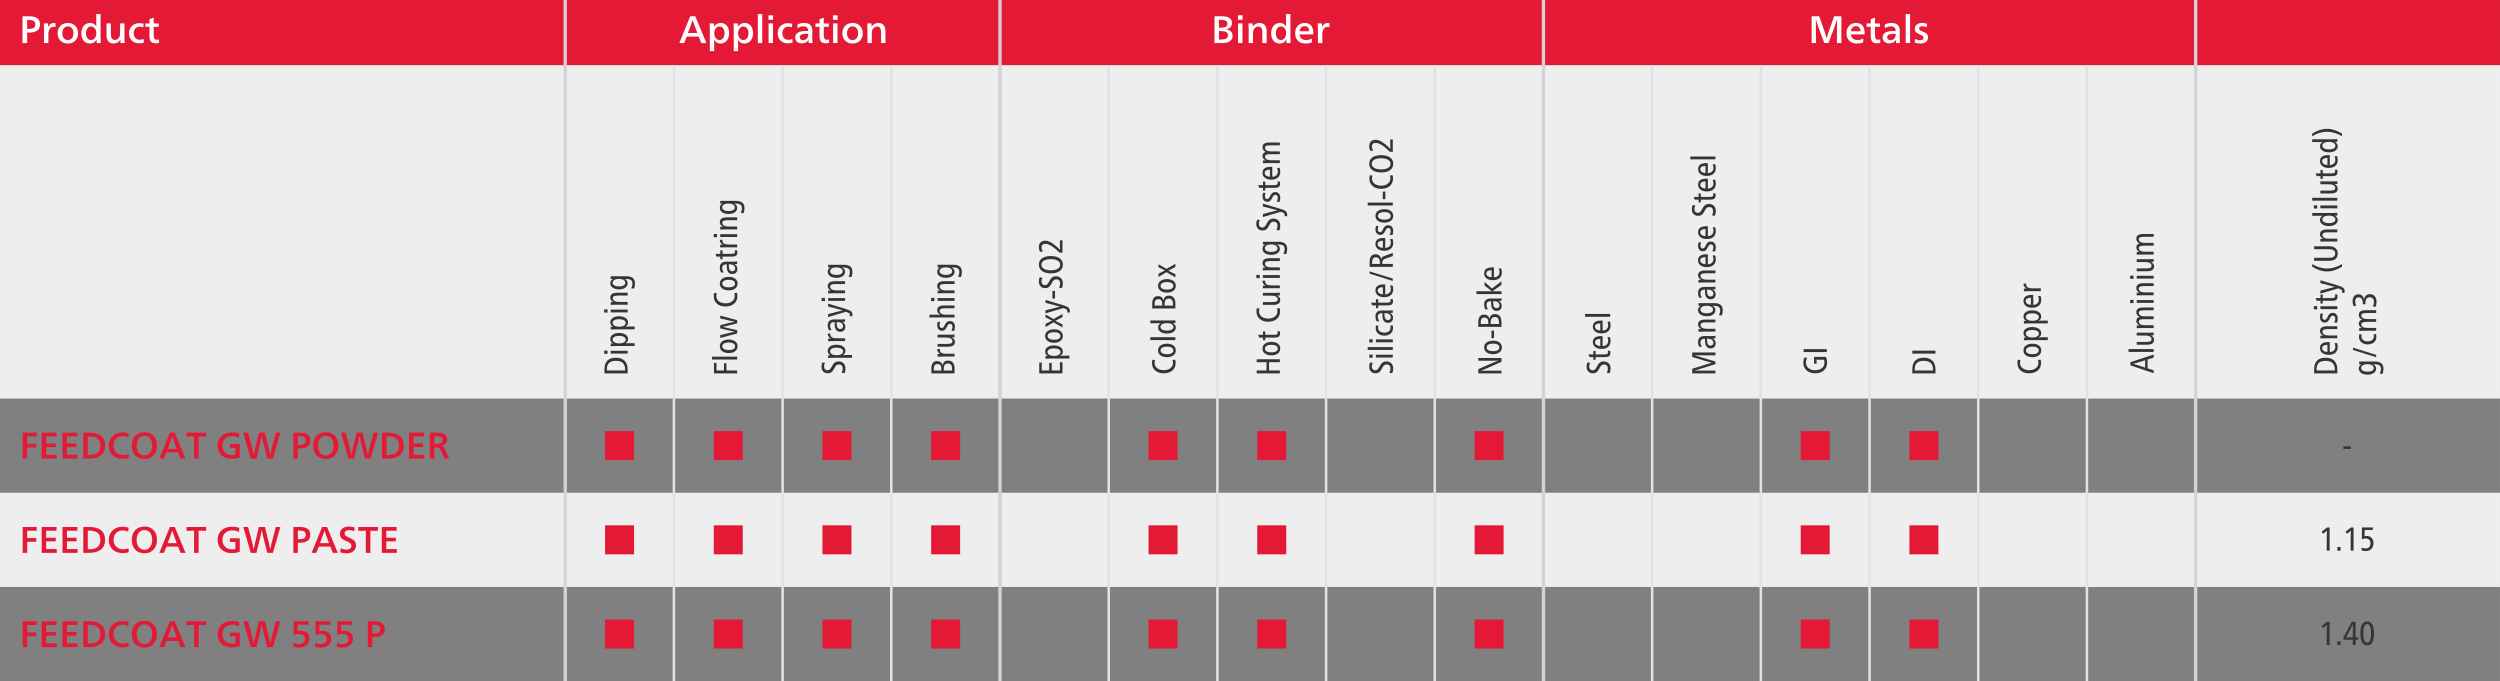 <?xml version="1.0" encoding="UTF-8"?>
<!DOCTYPE svg PUBLIC "-//W3C//DTD SVG 1.1//EN" "http://www.w3.org/Graphics/SVG/1.1/DTD/svg11.dtd">
<!-- Creator: CorelDRAW 2018 (64-Bit) -->
<svg xmlns="http://www.w3.org/2000/svg" xml:space="preserve" width="2037px" height="555px" version="1.1" style="shape-rendering:geometricPrecision; text-rendering:geometricPrecision; image-rendering:optimizeQuality; fill-rule:evenodd; clip-rule:evenodd"
viewBox="0 0 11545.34 3145.69"
 xmlns:xlink="http://www.w3.org/1999/xlink">
 <rect x="0" y="0" width="11545.34" height="3145.69" fill="#808080" stroke="none"/>
 <defs>
  <style type="text/css">
   <![CDATA[
    .str2 {stroke:#E2E2E2;stroke-width:11.81;stroke-miterlimit:2.613}
    .str0 {stroke:#D2D3D5;stroke-width:15.35;stroke-miterlimit:2.613}
    .str1 {stroke:lightgrey;stroke-width:15.35;stroke-miterlimit:2.613}
    .fil4 {fill:none}
    .fil0 {fill:#E31935}
    .fil1 {fill:#EEEEEE}
    .fil3 {fill:#FEFEFE;fill-rule:nonzero}
    .fil2 {fill:#373435;fill-rule:nonzero}
    .fil5 {fill:#E31935;fill-rule:nonzero}
   ]]>
  </style>
 </defs>
 <g id="Layer_x0020_1">
  <polygon class="fil0" points="0,0 11545.34,0 11545.34,301.18 0,301.18 "/>
  <path class="fil1" d="M0 2275.58l11545.34 0 0 435.04 -11545.34 0 0 -435.04zm0 -1974.4l11545.34 0 0 1539.38 -11545.34 0 0 -1539.38z"/>
  <path class="fil2" d="M4799.45 1724.35l0 -50.19 11.51 0 0 36.83 34.38 0 0 -34.83 11.51 0 0 34.83 37.91 0 0 -38.36 11.82 0 0 51.72 -107.13 0zm39.14 -80.89l0 -0.31c-8.09,-4.19 -12.13,-10.79 -12.13,-19.79 0,-8.5 3.79,-15.3 11.36,-20.42 7.57,-5.11 17.19,-7.67 28.85,-7.67 12.08,0 22.05,2.56 29.93,7.67 7.88,5.12 11.82,11.92 11.82,20.42 0,9.2 -4.05,15.7 -12.12,19.49l0 0.3c3.06,-0.3 8.54,-0.45 16.41,-0.45l26.1 0 0 13.04 -87.33 0c-9.93,0 -17.65,0.26 -23.18,0.77l0 -12.43c0.72,-0.1 4.15,-0.31 10.29,-0.62zm-1.23 -17.8c0,5.63 2.94,10.05 8.83,13.28 5.88,3.22 13.07,4.83 21.55,4.83 8.4,0 15.46,-1.59 21.19,-4.76 5.73,-3.17 8.59,-7.57 8.59,-13.2 0,-5.32 -2.86,-9.49 -8.59,-12.51 -5.73,-3.02 -12.89,-4.52 -21.49,-4.52 -9.01,0 -16.27,1.46 -21.8,4.37 -5.52,2.92 -8.28,7.09 -8.28,12.51zm-10.9 -74.13c0,-9.61 3.81,-17.16 11.43,-22.63 7.63,-5.48 17.63,-8.21 30.01,-8.21 12.18,0 21.97,2.76 29.39,8.28 7.42,5.53 11.13,13.15 11.13,22.87 0,9.51 -3.76,17.09 -11.28,22.72 -7.52,5.62 -17.27,8.44 -29.24,8.44 -12.48,0 -22.51,-2.79 -30.08,-8.37 -7.57,-5.57 -11.36,-13.28 -11.36,-23.1zm11.51 0.47c0,5.52 2.74,9.77 8.22,12.73 5.47,2.97 12.71,4.45 21.71,4.45 9.01,0 16.09,-1.46 21.25,-4.37 5.17,-2.92 7.76,-7.34 7.76,-13.28 0,-5.63 -2.64,-9.92 -7.91,-12.89 -5.27,-2.97 -12.3,-4.45 -21.1,-4.45 -9.1,0 -16.37,1.51 -21.79,4.53 -5.43,3.01 -8.14,7.44 -8.14,13.28zm20.26 -71.37l0 -0.31c-5.42,-2.25 -15.4,-7.11 -29.93,-14.58l0 -13.66 37.14 21.19 41.14 -23.34 0 14.74c-17.5,9.1 -28.45,14.68 -32.85,16.73l0 0.31c5.63,2.35 16.58,7.77 32.85,16.26l0 14.58 -41.14 -23.94 -37.14 22.1 0 -15.04c14.63,-7.67 24.61,-12.69 29.93,-15.04zm-29.93 -47.42c36.22,-9.73 58.38,-15.4 66.46,-17.04l0 -0.3c-5.12,-1.03 -27.27,-6.81 -66.46,-17.35l0 -13.35 82.73 24.86c11.56,3.48 19.39,7.06 23.48,10.74 4.09,3.69 6.14,8.86 6.14,15.5 0,2.26 -0.36,4.72 -1.08,7.37l-11.51 -0.77c0.52,-1.73 0.77,-3.62 0.77,-5.67 0,-3.48 -1.25,-6.22 -3.76,-8.21 -2.5,-2 -7.44,-4.02 -14.81,-6.07l-81.96 24.25 0 -13.96zm31.93 -89.48l11.96 0 0 34.84 -11.96 0 0 -34.84zm-58.94 -62.92l12.59 1.69c-2.87,5.73 -4.3,11.61 -4.3,17.65 0,4.91 1.45,8.95 4.37,12.12 2.92,3.18 6.63,4.76 11.13,4.76 3.99,0 7.47,-1.13 10.44,-3.38 2.96,-2.25 6.19,-6.9 9.67,-13.97 4.09,-8.28 8.59,-14.32 13.51,-18.1 4.9,-3.79 10.89,-5.68 17.95,-5.68 9.41,0 17.06,2.94 22.95,8.83 5.88,5.88 8.82,13.68 8.82,23.4 0,8.29 -1.33,15.66 -3.99,22.1l-13.66 -1.54c3.38,-6.24 5.06,-12.94 5.06,-20.1 0,-5.83 -1.56,-10.41 -4.68,-13.74 -3.12,-3.32 -7.39,-4.98 -12.81,-4.98 -4.71,0 -8.59,1.27 -11.67,3.83 -3.07,2.56 -6.4,7.37 -9.98,14.43 -4.39,8.59 -8.84,14.52 -13.35,17.8 -4.5,3.28 -10.07,4.91 -16.72,4.91 -8.6,0 -15.59,-2.76 -20.95,-8.29 -5.38,-5.52 -8.06,-12.83 -8.06,-21.94 0,-7.16 1.22,-13.76 3.68,-19.8zm-3.68 -59.39c0,-12.28 4.94,-21.85 14.81,-28.7 9.87,-6.86 23.2,-10.29 39.98,-10.29 17.49,0 31.21,3.45 41.13,10.36 9.93,6.91 14.89,16.81 14.89,29.7 0,12.69 -4.94,22.51 -14.81,29.47 -9.88,6.96 -23.36,10.43 -40.44,10.43 -17.3,0 -30.88,-3.55 -40.75,-10.66 -9.87,-7.12 -14.81,-17.21 -14.81,-30.31zm11.82 1.07c0,8.08 3.96,14.4 11.89,18.95 7.93,4.56 18.34,6.84 31.23,6.84 13.31,0 23.89,-2.26 31.77,-6.76 7.88,-4.5 11.82,-10.85 11.82,-19.03 0,-7.98 -3.94,-14.25 -11.82,-18.8 -7.88,-4.55 -18.31,-6.83 -31.31,-6.83 -13.5,0 -24.15,2.22 -31.92,6.67 -7.77,4.45 -11.66,10.77 -11.66,18.96zm6.6 -60.93l-12.89 1.53c-3.69,-6.54 -5.53,-14.16 -5.53,-22.86 0,-8.8 2.64,-15.78 7.9,-20.95 5.27,-5.16 12.56,-7.75 21.88,-7.75 6.75,0 13.68,1.72 20.79,5.14 7.11,3.43 15.83,9.34 26.16,17.73 8.7,6.96 15.56,13.3 20.57,19.03l0.31 0c-0.31,-7.47 -0.46,-16.06 -0.46,-25.79l0 -17.65 11.82 0 0 56.95 -13.2 0c-14.94,-14.53 -27.6,-24.97 -37.98,-31.31 -10.39,-6.35 -19.37,-9.52 -26.94,-9.52 -12.39,0 -18.58,5.42 -18.58,16.27 0,5.93 2.05,12.33 6.15,19.18z"/>
  <path class="fil2" d="M5803.39 1659.12l107.13 0 0 13.5 -49.88 0 0 38.21 49.88 0 0 13.51 -107.13 0 0 -13.51 45.59 0 0 -38.21 -45.59 0 0 -13.5zm27.01 -49.42c0,-9.62 3.81,-17.17 11.44,-22.64 7.62,-5.48 17.63,-8.21 30,-8.21 12.18,0 21.97,2.76 29.4,8.28 7.41,5.53 11.12,13.15 11.12,22.87 0,9.51 -3.76,17.09 -11.28,22.72 -7.52,5.62 -17.27,8.44 -29.24,8.44 -12.48,0 -22.51,-2.79 -30.08,-8.37 -7.57,-5.57 -11.36,-13.28 -11.36,-23.09zm11.52 0.46c0,5.52 2.73,9.77 8.21,12.73 5.47,2.97 12.71,4.45 21.71,4.45 9.01,0 16.09,-1.45 21.26,-4.37 5.16,-2.91 7.75,-7.34 7.75,-13.27 0,-5.63 -2.63,-9.93 -7.91,-12.9 -5.26,-2.97 -12.3,-4.45 -21.1,-4.45 -9.1,0 -16.37,1.51 -21.79,4.53 -5.42,3.02 -8.13,7.44 -8.13,13.28zm-31.77 -63.85l22.56 0 0 -15.96 10.43 0 0 15.96 40.67 0c5.94,0 10.21,-0.66 12.82,-1.99 2.61,-1.33 3.91,-3.89 3.91,-7.68 0,-2.35 -0.35,-4.6 -1.07,-6.75l10.28 -0.46c1.13,2.56 1.69,5.83 1.69,9.82 0,7.26 -2,12.38 -5.99,15.35 -3.99,2.96 -10.12,4.45 -18.41,4.45l-43.9 0 0 12.44 -10.43 0 0 -12.44 -17.65 0 -4.91 -12.74zm-5.99 -122.93l12.43 0.92c-1.53,4.2 -2.3,8.59 -2.3,13.2 0,10.85 4.12,19.18 12.35,25.02 8.24,5.83 18.24,8.74 30.01,8.74 12.79,0 23.1,-3.11 30.93,-9.36 7.82,-6.24 11.74,-14.38 11.74,-24.4 0,-5.11 -0.77,-9.62 -2.31,-13.51l12.59 -0.91c1.33,5.01 2,9.87 2,14.57 0,14.63 -5,26.33 -14.97,35.07 -9.98,8.75 -23.4,13.12 -40.29,13.12 -16.37,0 -29.46,-4.37 -39.29,-13.12 -9.82,-8.74 -14.73,-20.28 -14.73,-34.61 0,-5.22 0.61,-10.13 1.84,-14.73zm93.78 -58.32l0 0.3c9.61,4.41 14.42,11.05 14.42,19.95 0,15.15 -10.69,22.72 -32.07,22.72l-48.04 0 0 -13.04 40.98 0c4.49,0 8.15,-0.13 10.97,-0.39 2.81,-0.25 5.62,-0.77 8.44,-1.53 2.81,-0.77 4.89,-2.05 6.21,-3.84 1.34,-1.79 2,-4.12 2,-6.98 0,-6.14 -3.63,-10.8 -10.9,-13.97 -4.3,-1.84 -10.84,-2.76 -19.64,-2.76l-38.06 0 0 -13.05 55.09 0c9.93,0 17.65,-0.25 23.18,-0.76l0 12.74c-4.3,0.4 -8.49,0.61 -12.58,0.61zm-53.11 -46.66l0 -0.3c-4.4,-1.85 -7.9,-4.43 -10.51,-7.75 -2.61,-3.33 -3.92,-6.99 -3.92,-10.98 0,-1.33 0.11,-2.4 0.31,-3.23l12.43 0c-0.31,1.24 -0.46,2.57 -0.46,4 0,6.95 3.38,11.97 10.13,15.04 3.99,1.84 10.54,2.76 19.65,2.76l38.06 0 0 13.05 -55.1 0c-9.92,0 -17.65,0.25 -23.17,0.76l0 -12.74c4.29,-0.4 8.49,-0.61 12.58,-0.61zm-12.58 -34.99l0 -13.05 78.27 0 0 13.05 -78.27 0zm-30.24 0.92l0 -14.74 15.66 0 0 14.74 -15.66 0zm42.82 -48.81l0 -0.3c-9.61,-4.41 -14.43,-11.05 -14.43,-19.95 0,-15.15 10.7,-22.72 32.08,-22.72l48.04 0 0 13.04 -40.98 0c-4.5,0 -8.16,0.13 -10.97,0.39 -2.82,0.25 -5.63,0.77 -8.44,1.54 -2.82,0.76 -4.89,2.04 -6.22,3.83 -1.33,1.79 -1.99,4.12 -1.99,6.98 0,6.14 3.63,10.8 10.89,13.97 4.3,1.84 10.85,2.76 19.65,2.76l38.06 0 0 13.05 -55.1 0c-9.92,0 -17.65,0.25 -23.17,0.76l0 -12.74c4.29,-0.4 8.49,-0.61 12.58,-0.61zm-2.3 -106.36l0 -0.31c-2.45,0.21 -5.88,0.31 -10.28,0.31l0 -12.58 74.9 0c10.84,0 19.77,2.56 26.77,7.67 7.01,5.12 10.52,13.61 10.52,25.48 0,8.59 -1.43,16.52 -4.3,23.79l-13.5 -1.38c3.98,-7.06 5.98,-14.38 5.98,-21.95 0,-7.57 -2.28,-12.97 -6.83,-16.19 -4.56,-3.23 -11.33,-4.84 -20.34,-4.84 -3.68,0 -6.44,-0.1 -8.28,-0.31l0 0.31c8.9,4.41 13.35,11 13.35,19.8 0,8.49 -3.68,15.3 -11.05,20.41 -7.37,5.12 -16.83,7.68 -28.39,7.68 -12.08,0 -21.87,-2.56 -29.4,-7.68 -7.51,-5.11 -11.28,-11.92 -11.28,-20.41 0,-9.21 4.05,-15.81 12.13,-19.8zm57.09 17.5c0,-5.63 -2.81,-10.06 -8.44,-13.28 -5.63,-3.22 -12.69,-4.83 -21.18,-4.83 -8.29,0 -15.14,1.58 -20.57,4.75 -5.42,3.18 -8.13,7.58 -8.13,13.2 0,5.32 2.71,9.49 8.13,12.51 5.43,3.02 12.38,4.53 20.88,4.53 9,0 16.14,-1.46 21.41,-4.37 5.27,-2.92 7.9,-7.09 7.9,-12.51zm-94.39 -132.14l12.59 1.68c-2.86,5.73 -4.29,11.62 -4.29,17.65 0,4.92 1.45,8.96 4.37,12.13 2.91,3.17 6.62,4.76 11.13,4.76 3.98,0 7.47,-1.13 10.43,-3.38 2.97,-2.25 6.19,-6.91 9.67,-13.97 4.09,-8.28 8.6,-14.32 13.51,-18.1 4.9,-3.79 10.89,-5.68 17.95,-5.68 9.42,0 17.07,2.94 22.95,8.82 5.88,5.89 8.82,13.68 8.82,23.41 0,8.28 -1.33,15.65 -3.99,22.1l-13.66 -1.54c3.38,-6.24 5.07,-12.95 5.07,-20.11 0,-5.83 -1.56,-10.4 -4.69,-13.73 -3.12,-3.33 -7.39,-4.99 -12.81,-4.99 -4.71,0 -8.59,1.28 -11.66,3.84 -3.08,2.56 -6.4,7.37 -9.98,14.43 -4.4,8.59 -8.85,14.52 -13.36,17.8 -4.49,3.27 -10.07,4.91 -16.72,4.91 -8.6,0 -15.58,-2.76 -20.95,-8.29 -5.37,-5.52 -8.06,-12.84 -8.06,-21.94 0,-7.17 1.23,-13.77 3.68,-19.8zm27.02 -26.09c36.22,-9.73 58.37,-15.4 66.45,-17.04l0 -0.3c-5.11,-1.03 -27.27,-6.81 -66.45,-17.35l0 -13.35 82.72 24.86c11.56,3.48 19.39,7.06 23.48,10.74 4.1,3.69 6.14,8.86 6.14,15.5 0,2.26 -0.36,4.72 -1.07,7.37l-11.52 -0.77c0.52,-1.73 0.77,-3.62 0.77,-5.67 0,-3.48 -1.25,-6.22 -3.76,-8.21 -2.5,-2 -7.44,-4.02 -14.81,-6.07l-81.95 24.25 0 -13.96zm76.43 -55.56l-12.74 -1.23c3.38,-5.93 5.06,-11.81 5.06,-17.65 0,-4.3 -1,-7.72 -2.99,-10.28 -1.99,-2.56 -4.73,-3.84 -8.21,-3.84 -3.17,0 -5.76,1.03 -7.75,3.07 -2,2.05 -4.48,6.04 -7.45,11.97 -3.17,6.14 -6.36,10.52 -9.59,13.13 -3.22,2.6 -7.28,3.91 -12.2,3.91 -7.06,0 -12.56,-2.38 -16.5,-7.14 -3.94,-4.76 -5.91,-10.92 -5.91,-18.49 0,-6.14 0.98,-11.61 2.92,-16.43l11.36 1.24c-2.25,5.01 -3.38,10.22 -3.38,15.65 0,3.47 0.9,6.39 2.68,8.75 1.8,2.35 4.44,3.53 7.91,3.53 2.97,0 5.43,-1.03 7.37,-3.08 1.95,-2.04 4.04,-5.57 6.29,-10.58 3.07,-6.65 6.4,-11.38 9.98,-14.2 3.58,-2.81 7.98,-4.22 13.2,-4.22 7.47,0 13.27,2.43 17.41,7.29 4.15,4.86 6.22,11.18 6.22,18.96 0,6.95 -1.22,13.5 -3.68,19.64zm-98.53 -77.97l22.56 0 0 -15.96 10.43 0 0 15.96 40.67 0c5.94,0 10.21,-0.66 12.82,-1.99 2.61,-1.33 3.91,-3.89 3.91,-7.68 0,-2.35 -0.35,-4.6 -1.07,-6.75l10.28 -0.46c1.13,2.56 1.69,5.83 1.69,9.82 0,7.26 -2,12.39 -5.99,15.35 -3.99,2.97 -10.12,4.45 -18.41,4.45l-43.9 0 0 12.44 -10.43 0 0 -12.44 -17.65 0 -4.91 -12.74zm65.38 -84.1l0 45.74c7.78,-0.21 14.01,-2.48 18.72,-6.83 4.71,-4.35 7.06,-10.21 7.06,-17.57 0,-5.63 -1.23,-11.06 -3.68,-16.27l11.66 -0.62c2.05,5.83 3.07,11.72 3.07,17.65 0,11.77 -3.68,20.85 -11.05,27.24 -7.37,6.4 -17.6,9.6 -30.69,9.6 -12.29,0 -22.05,-2.87 -29.32,-8.6 -7.26,-5.73 -10.9,-13.35 -10.9,-22.86 0,-18.52 12.74,-27.79 38.22,-27.79 2.35,0 4.65,0.11 6.91,0.31zm-10.74 45.59l0 -33.01c-7.58,0 -13.51,1.31 -17.81,3.92 -4.3,2.61 -6.45,6.37 -6.45,11.28 0,4.81 2.13,8.85 6.37,12.12 4.25,3.28 10.21,5.17 17.89,5.69zm-19.96 -75.83l0 -0.3c-4.6,-2.05 -8.16,-4.76 -10.66,-8.14 -2.51,-3.37 -3.77,-7.21 -3.77,-11.51 0,-10.03 5.07,-16.37 15.2,-19.03 -10.13,-4.4 -15.2,-11.61 -15.2,-21.64 0,-7.57 2.69,-13.09 8.06,-16.57 5.37,-3.49 13.38,-5.22 24.02,-5.22l48.04 0 0 13.05 -44.05 0c-8.59,0 -14.84,0.76 -18.72,2.3 -3.89,1.53 -5.83,4.7 -5.83,9.51 0,6.14 3.63,10.69 10.89,13.66 4.09,1.64 9.57,2.46 16.43,2.46l41.28 0 0 13.04 -44.05 0c-8.39,0 -14.58,0.84 -18.57,2.54 -3.99,1.68 -5.98,4.88 -5.98,9.59 0,2.76 0.97,5.35 2.91,7.75 1.95,2.4 4.6,4.27 7.98,5.6 4.2,1.63 10.74,2.46 19.65,2.46l38.06 0 0 13.04 -55.1 0c-9.92,0 -17.65,0.26 -23.17,0.76l0 -12.73c4.29,-0.41 8.49,-0.62 12.58,-0.62z"/>
  <path class="fil2" d="M7330.8 1673.99l12.59 1.68c-2.87,5.73 -4.3,11.62 -4.3,17.65 0,4.92 1.45,8.96 4.37,12.13 2.92,3.17 6.63,4.76 11.13,4.76 3.99,0 7.47,-1.13 10.43,-3.38 2.97,-2.25 6.2,-6.91 9.68,-13.97 4.09,-8.28 8.59,-14.32 13.5,-18.1 4.91,-3.79 10.9,-5.68 17.95,-5.68 9.42,0 17.07,2.94 22.95,8.82 5.89,5.89 8.82,13.68 8.82,23.41 0,8.28 -1.33,15.65 -3.98,22.1l-13.66 -1.54c3.38,-6.24 5.06,-12.95 5.06,-20.11 0,-5.83 -1.56,-10.4 -4.68,-13.73 -3.12,-3.33 -7.39,-4.99 -12.81,-4.99 -4.72,0 -8.6,1.28 -11.67,3.84 -3.07,2.55 -6.4,7.37 -9.98,14.43 -4.4,8.59 -8.85,14.52 -13.35,17.8 -4.5,3.27 -10.07,4.91 -16.73,4.91 -8.59,0 -15.58,-2.76 -20.95,-8.29 -5.37,-5.52 -8.05,-12.84 -8.05,-21.94 0,-7.17 1.22,-13.77 3.68,-19.8zm4.91 -37.45l22.56 0 0 -15.96 10.44 0 0 15.96 40.67 0c5.94,0 10.21,-0.66 12.82,-1.99 2.61,-1.34 3.9,-3.89 3.9,-7.68 0,-2.35 -0.35,-4.61 -1.07,-6.75l10.28 -0.47c1.14,2.57 1.7,5.84 1.7,9.83 0,7.26 -2,12.38 -5.99,15.35 -3.99,2.96 -10.13,4.45 -18.41,4.45l-43.9 0 0 12.43 -10.44 0 0 -12.43 -17.65 0 -4.91 -12.74zm65.38 -84.1l0 45.74c7.78,-0.21 14.02,-2.49 18.72,-6.84 4.72,-4.35 7.06,-10.2 7.06,-17.57 0,-5.62 -1.22,-11.05 -3.68,-16.27l11.67 -0.61c2.04,5.83 3.06,11.72 3.06,17.65 0,11.76 -3.68,20.85 -11.05,27.24 -7.36,6.4 -17.59,9.6 -30.69,9.6 -12.28,0 -22.05,-2.87 -29.31,-8.61 -7.27,-5.72 -10.9,-13.35 -10.9,-22.86 0,-18.52 12.74,-27.78 38.22,-27.78 2.35,0 4.65,0.11 6.9,0.31zm-10.74 45.58l0 -33c-7.58,0 -13.51,1.3 -17.8,3.92 -4.31,2.61 -6.45,6.37 -6.45,11.28 0,4.8 2.12,8.85 6.37,12.12 4.25,3.27 10.2,5.17 17.88,5.68zm10.74 -117.26l0 45.74c7.78,-0.21 14.02,-2.48 18.72,-6.83 4.72,-4.35 7.06,-10.21 7.06,-17.57 0,-5.63 -1.22,-11.06 -3.68,-16.27l11.67 -0.62c2.04,5.83 3.06,11.72 3.06,17.65 0,11.77 -3.68,20.85 -11.05,27.24 -7.36,6.4 -17.59,9.6 -30.69,9.6 -12.28,0 -22.05,-2.86 -29.31,-8.6 -7.27,-5.73 -10.9,-13.35 -10.9,-22.86 0,-18.52 12.74,-27.79 38.22,-27.79 2.35,0 4.65,0.11 6.9,0.31zm-10.74 45.59l0 -33.01c-7.58,0 -13.51,1.31 -17.8,3.92 -4.31,2.61 -6.45,6.37 -6.45,11.28 0,4.81 2.12,8.85 6.37,12.13 4.25,3.27 10.2,5.16 17.88,5.68zm-70.29 -63.24l0 -13.2 116.02 0 0 13.2 -116.02 0z"/>
  <path class="fil2" d="M7814.89 1703.17c51.56,-16.68 81.5,-25.94 89.78,-27.78l0 -0.16c-9,-2.15 -38.93,-10.94 -89.78,-26.39l0 -21.18 107.12 0 0 13.2 -70.9 0c-11.46,0 -19.91,-0.06 -25.33,-0.16l0 0.16c7.99,2.25 40.06,11.82 96.23,28.7l0 11.97c-57.5,18.41 -89.58,28.39 -96.23,29.92l0 0.31c5.42,-0.2 13.87,-0.31 25.33,-0.31l70.9 0 0 12.9 -107.12 0 0 -21.18zm44.97 -101.75l-11.98 0.76c-3.99,-6.24 -5.98,-13.97 -5.98,-23.17 0,-18.11 10.33,-27.17 31,-27.17 3.89,0 8.98,0.05 15.27,0.16 6.29,0.1 9.69,0.15 10.21,0.15 9.41,0 17.29,-0.26 23.63,-0.77l0 11.36c-1.64,0.2 -3.79,0.31 -6.44,0.31 -1.74,0 -4.05,-0.11 -6.91,-0.31l0 0.31c9.62,4.6 14.43,12.22 14.43,22.87 0,7.16 -2.13,12.81 -6.37,16.95 -4.25,4.15 -10,6.22 -17.27,6.22 -8.18,0 -14.48,-3.02 -18.87,-9.06 -4.41,-6.04 -6.6,-14.78 -6.6,-26.24 0,-3.38 0.15,-6.6 0.45,-9.67l-0.61 0c-13.91,0 -20.87,5.68 -20.87,17.04 0,7.26 2.3,14.01 6.91,20.26zm23.94 -37.46c-0.21,2.05 -0.31,4.41 -0.31,7.06 0,16.78 5.32,25.18 15.96,25.18 3.89,0 7.09,-1.16 9.59,-3.46 2.51,-2.3 3.76,-5.45 3.76,-9.44 0,-3.78 -1.07,-7.16 -3.22,-10.13 -2.14,-2.96 -5.01,-5.17 -8.6,-6.6 -4.29,-1.74 -10.02,-2.61 -17.18,-2.61zm-27.47 -45.12l0 -0.3c-9.62,-4.41 -14.43,-11.05 -14.43,-19.95 0,-15.15 10.69,-22.72 32.08,-22.72l48.03 0 0 13.04 -40.98 0c-4.5,0 -8.16,0.13 -10.97,0.39 -2.82,0.25 -5.63,0.77 -8.44,1.54 -2.82,0.76 -4.88,2.04 -6.22,3.83 -1.33,1.79 -1.99,4.12 -1.99,6.98 0,6.14 3.63,10.8 10.9,13.97 4.29,1.84 10.84,2.76 19.64,2.76l38.06 0 0 13.05 -55.09 0c-9.93,0 -17.65,0.25 -23.18,0.76l0 -12.74c4.3,-0.4 8.49,-0.61 12.59,-0.61zm-2.3 -106.36l0 -0.31c-2.46,0.21 -5.89,0.31 -10.29,0.31l0 -12.58 74.9 0c10.84,0 19.77,2.55 26.78,7.67 7.01,5.12 10.51,13.61 10.51,25.48 0,8.59 -1.43,16.52 -4.29,23.78l-13.51 -1.37c3.99,-7.06 5.98,-14.38 5.98,-21.95 0,-7.57 -2.27,-12.97 -6.82,-16.19 -4.56,-3.23 -11.34,-4.84 -20.34,-4.84 -3.69,0 -6.45,-0.1 -8.29,-0.31l0 0.31c8.9,4.4 13.35,11 13.35,19.8 0,8.49 -3.68,15.3 -11.05,20.41 -7.37,5.12 -16.83,7.68 -28.39,7.68 -12.07,0 -21.87,-2.56 -29.39,-7.68 -7.52,-5.11 -11.28,-11.92 -11.28,-20.41 0,-9.21 4.04,-15.81 12.13,-19.8zm57.09 17.5c0,-5.63 -2.82,-10.06 -8.44,-13.28 -5.63,-3.22 -12.69,-4.84 -21.19,-4.84 -8.28,0 -15.14,1.59 -20.56,4.76 -5.43,3.18 -8.14,7.58 -8.14,13.2 0,5.32 2.71,9.49 8.14,12.51 5.42,3.02 12.38,4.53 20.87,4.53 9,0 16.14,-1.46 21.41,-4.37 5.27,-2.92 7.91,-7.09 7.91,-12.51zm-51.26 -55.4l-11.98 0.76c-3.99,-6.24 -5.98,-13.97 -5.98,-23.17 0,-18.11 10.33,-27.17 31,-27.17 3.89,0 8.98,0.05 15.27,0.16 6.29,0.1 9.69,0.15 10.21,0.15 9.41,0 17.29,-0.26 23.63,-0.77l0 11.36c-1.64,0.21 -3.79,0.31 -6.44,0.31 -1.74,0 -4.05,-0.1 -6.91,-0.31l0 0.31c9.62,4.6 14.43,12.23 14.43,22.87 0,7.16 -2.13,12.81 -6.37,16.95 -4.25,4.15 -10,6.22 -17.27,6.22 -8.18,0 -14.48,-3.02 -18.87,-9.06 -4.41,-6.03 -6.6,-14.78 -6.6,-26.24 0,-3.38 0.15,-6.6 0.45,-9.67l-0.61 0c-13.91,0 -20.87,5.68 -20.87,17.04 0,7.26 2.3,14.01 6.91,20.26zm23.94 -37.46c-0.21,2.05 -0.31,4.41 -0.31,7.07 0,16.77 5.32,25.17 15.96,25.17 3.89,0 7.09,-1.15 9.59,-3.46 2.51,-2.3 3.76,-5.44 3.76,-9.43 0,-3.79 -1.07,-7.16 -3.22,-10.14 -2.14,-2.96 -5.01,-5.16 -8.6,-6.6 -4.29,-1.74 -10.02,-2.61 -17.18,-2.61zm-27.47 -45.12l0 -0.3c-9.62,-4.4 -14.43,-11.05 -14.43,-19.95 0,-15.15 10.69,-22.72 32.08,-22.72l48.03 0 0 13.05 -40.98 0c-4.5,0 -8.16,0.12 -10.97,0.38 -2.82,0.25 -5.63,0.77 -8.44,1.54 -2.82,0.76 -4.88,2.04 -6.22,3.83 -1.33,1.79 -1.99,4.12 -1.99,6.98 0,6.14 3.63,10.8 10.9,13.97 4.29,1.84 10.84,2.77 19.64,2.77l38.06 0 0 13.04 -55.09 0c-9.93,0 -17.65,0.25 -23.18,0.76l0 -12.73c4.3,-0.41 8.49,-0.62 12.59,-0.62zm30.69 -117.25l0 45.74c7.78,-0.21 14.02,-2.49 18.72,-6.84 4.71,-4.35 7.06,-10.2 7.06,-17.57 0,-5.62 -1.22,-11.05 -3.68,-16.27l11.67 -0.61c2.04,5.83 3.06,11.72 3.06,17.65 0,11.76 -3.68,20.85 -11.05,27.24 -7.37,6.4 -17.59,9.6 -30.69,9.6 -12.28,0 -22.05,-2.87 -29.32,-8.61 -7.26,-5.72 -10.89,-13.35 -10.89,-22.86 0,-18.52 12.73,-27.78 38.21,-27.78 2.35,0 4.66,0.11 6.91,0.31zm-10.74 45.58l0 -33c-7.58,0 -13.51,1.3 -17.8,3.92 -4.31,2.61 -6.46,6.37 -6.46,11.28 0,4.8 2.13,8.85 6.38,12.12 4.25,3.27 10.2,5.17 17.88,5.68zm43.89 -58.94l-12.73 -1.23c3.37,-5.93 5.06,-11.81 5.06,-17.65 0,-4.29 -1,-7.72 -3,-10.28 -1.99,-2.55 -4.73,-3.83 -8.21,-3.83 -3.17,0 -5.75,1.02 -7.75,3.06 -1.99,2.05 -4.48,6.04 -7.44,11.98 -3.17,6.13 -6.37,10.51 -9.59,13.12 -3.23,2.61 -7.29,3.91 -12.2,3.91 -7.07,0 -12.57,-2.38 -16.5,-7.13 -3.94,-4.76 -5.91,-10.93 -5.91,-18.5 0,-6.13 0.97,-11.61 2.92,-16.42l11.35 1.23c-2.25,5.01 -3.38,10.23 -3.38,15.66 0,3.47 0.9,6.39 2.69,8.74 1.79,2.35 4.43,3.53 7.9,3.53 2.97,0 5.43,-1.02 7.37,-3.07 1.95,-2.04 4.04,-5.58 6.29,-10.59 3.07,-6.65 6.4,-11.38 9.98,-14.2 3.58,-2.81 7.98,-4.21 13.2,-4.21 7.47,0 13.27,2.43 17.42,7.29 4.14,4.86 6.21,11.17 6.21,18.95 0,6.95 -1.22,13.51 -3.68,19.64zm-33.15 -116.33l0 45.74c7.78,-0.21 14.02,-2.49 18.72,-6.84 4.71,-4.35 7.06,-10.2 7.06,-17.57 0,-5.62 -1.22,-11.05 -3.68,-16.27l11.67 -0.61c2.04,5.83 3.06,11.72 3.06,17.65 0,11.76 -3.68,20.85 -11.05,27.24 -7.37,6.4 -17.59,9.6 -30.69,9.6 -12.28,0 -22.05,-2.87 -29.32,-8.6 -7.26,-5.73 -10.89,-13.36 -10.89,-22.87 0,-18.52 12.73,-27.78 38.21,-27.78 2.35,0 4.66,0.11 6.91,0.31zm-10.74 45.58l0 -33c-7.58,0 -13.51,1.31 -17.8,3.92 -4.31,2.61 -6.46,6.37 -6.46,11.28 0,4.81 2.13,8.85 6.38,12.12 4.25,3.27 10.2,5.17 17.88,5.68zm-59.55 -143.81l12.59 1.69c-2.87,5.73 -4.3,11.61 -4.3,17.65 0,4.91 1.45,8.95 4.37,12.13 2.92,3.17 6.62,4.75 11.13,4.75 3.99,0 7.47,-1.13 10.43,-3.38 2.97,-2.24 6.19,-6.9 9.67,-13.96 4.09,-8.29 8.6,-14.33 13.51,-18.11 4.91,-3.79 10.9,-5.68 17.95,-5.68 9.42,0 17.07,2.94 22.95,8.83 5.88,5.88 8.82,13.68 8.82,23.4 0,8.29 -1.33,15.66 -3.99,22.1l-13.66 -1.54c3.38,-6.23 5.07,-12.94 5.07,-20.1 0,-5.83 -1.56,-10.41 -4.68,-13.74 -3.12,-3.32 -7.39,-4.98 -12.82,-4.98 -4.71,0 -8.59,1.28 -11.66,3.83 -3.07,2.56 -6.4,7.37 -9.98,14.43 -4.4,8.6 -8.85,14.53 -13.35,17.81 -4.5,3.27 -10.08,4.9 -16.73,4.9 -8.59,0 -15.58,-2.76 -20.95,-8.28 -5.37,-5.53 -8.06,-12.84 -8.06,-21.95 0,-7.16 1.23,-13.76 3.69,-19.8zm4.91 -37.45l22.56 0 0 -15.96 10.43 0 0 15.96 40.68 0c5.93,0 10.2,-0.66 12.81,-1.99 2.61,-1.33 3.91,-3.89 3.91,-7.68 0,-2.35 -0.35,-4.6 -1.07,-6.75l10.28 -0.46c1.13,2.56 1.7,5.83 1.7,9.82 0,7.27 -2.01,12.39 -5.99,15.35 -3.99,2.97 -10.13,4.45 -18.42,4.45l-43.9 0 0 12.44 -10.43 0 0 -12.44 -17.65 0 -4.91 -12.74zm65.38 -84.1l0 45.74c7.78,-0.21 14.02,-2.48 18.72,-6.83 4.71,-4.35 7.06,-10.21 7.06,-17.57 0,-5.63 -1.22,-11.06 -3.68,-16.27l11.67 -0.62c2.04,5.83 3.06,11.72 3.06,17.65 0,11.77 -3.68,20.85 -11.05,27.24 -7.37,6.4 -17.59,9.6 -30.69,9.6 -12.28,0 -22.05,-2.87 -29.32,-8.6 -7.26,-5.73 -10.89,-13.35 -10.89,-22.86 0,-18.52 12.73,-27.79 38.21,-27.79 2.35,0 4.66,0.11 6.91,0.31zm-10.74 45.59l0 -33.01c-7.58,0 -13.51,1.31 -17.8,3.92 -4.31,2.61 -6.46,6.37 -6.46,11.28 0,4.81 2.13,8.85 6.38,12.12 4.25,3.28 10.2,5.17 17.88,5.69zm10.74 -117.26l0 45.74c7.78,-0.21 14.02,-2.49 18.72,-6.84 4.71,-4.35 7.06,-10.2 7.06,-17.57 0,-5.63 -1.22,-11.05 -3.68,-16.27l11.67 -0.61c2.04,5.83 3.06,11.72 3.06,17.65 0,11.76 -3.68,20.85 -11.05,27.24 -7.37,6.4 -17.59,9.59 -30.69,9.59 -12.28,0 -22.05,-2.86 -29.32,-8.6 -7.26,-5.73 -10.89,-13.35 -10.89,-22.86 0,-18.52 12.73,-27.78 38.21,-27.78 2.35,0 4.66,0.11 6.91,0.31zm-10.74 45.58l0 -33c-7.58,0 -13.51,1.3 -17.8,3.91 -4.31,2.61 -6.46,6.38 -6.46,11.29 0,4.8 2.13,8.85 6.38,12.12 4.25,3.27 10.2,5.17 17.88,5.68zm-70.3 -63.23l0 -13.2 116.03 0 0 13.2 -116.03 0z"/>
  <path class="fil2" d="M3297.14 1724.35l0 -48.19 11.51 0 0 34.68 34.68 0 0 -33.15 11.51 0 0 33.15 49.42 0 0 13.51 -107.12 0zm-8.91 -64l0 -13.2 116.03 0 0 13.2 -116.03 0zm35.92 -61.39c0,-9.62 3.81,-17.17 11.43,-22.64 7.62,-5.47 17.63,-8.21 30,-8.21 12.19,0 21.98,2.77 29.4,8.29 7.42,5.53 11.12,13.14 11.12,22.87 0,9.51 -3.76,17.08 -11.27,22.71 -7.53,5.63 -17.27,8.44 -29.25,8.44 -12.48,0 -22.5,-2.79 -30.07,-8.36 -7.57,-5.58 -11.36,-13.28 -11.36,-23.1zm11.51 0.46c0,5.52 2.74,9.77 8.21,12.74 5.48,2.96 12.71,4.45 21.71,4.45 9.01,0 16.09,-1.46 21.26,-4.38 5.17,-2.91 7.75,-7.33 7.75,-13.27 0,-5.63 -2.63,-9.93 -7.9,-12.89 -5.27,-2.97 -12.3,-4.45 -21.11,-4.45 -9.1,0 -16.37,1.5 -21.79,4.52 -5.42,3.02 -8.13,7.45 -8.13,13.28zm-9.67 -38.52l0 -13.5c39.39,-9.52 61.49,-14.53 66.3,-15.05l0 -0.31c-4.4,-0.61 -26.5,-5.77 -66.3,-15.5l0 -14.88c39.59,-9.93 61.69,-15.2 66.3,-15.81l0 -0.31c-5.32,-0.72 -27.42,-5.73 -66.3,-15.04l0 -12.89 78.27 20.88 0 14.88c-40.41,10.34 -62.36,15.7 -65.84,16.12l0 0.3c3.28,0.41 25.22,5.47 65.84,15.2l0 14.88 -78.27 21.03zm-28.08 -207.97l12.42 0.93c-1.53,4.19 -2.3,8.59 -2.3,13.2 0,10.84 4.12,19.18 12.36,25.01 8.24,5.83 18.24,8.75 30,8.75 12.79,0 23.1,-3.12 30.93,-9.36 7.82,-6.24 11.74,-14.38 11.74,-24.4 0,-5.12 -0.77,-9.62 -2.3,-13.51l12.58 -0.92c1.33,5.02 2,9.87 2,14.58 0,14.63 -4.99,26.32 -14.96,35.07 -9.98,8.75 -23.41,13.12 -40.3,13.12 -16.37,0 -29.46,-4.37 -39.28,-13.12 -9.83,-8.75 -14.74,-20.29 -14.74,-34.61 0,-5.22 0.61,-10.13 1.85,-14.74zm26.24 -43.43c0,-9.61 3.81,-17.16 11.43,-22.63 7.62,-5.48 17.63,-8.21 30,-8.21 12.19,0 21.98,2.76 29.4,8.28 7.42,5.53 11.12,13.15 11.12,22.87 0,9.51 -3.76,17.09 -11.27,22.72 -7.53,5.62 -17.27,8.44 -29.25,8.44 -12.48,0 -22.5,-2.79 -30.07,-8.37 -7.57,-5.57 -11.36,-13.28 -11.36,-23.1zm11.51 0.46c0,5.53 2.74,9.78 8.21,12.74 5.48,2.97 12.71,4.45 21.71,4.45 9.01,0 16.09,-1.46 21.26,-4.38 5.17,-2.91 7.75,-7.33 7.75,-13.27 0,-5.63 -2.63,-9.92 -7.9,-12.89 -5.27,-2.97 -12.3,-4.45 -21.11,-4.45 -9.1,0 -16.37,1.51 -21.79,4.53 -5.42,3.01 -8.13,7.44 -8.13,13.27zm6.45 -52.02l-11.98 0.76c-3.99,-6.23 -5.98,-13.96 -5.98,-23.17 0,-18.11 10.33,-27.16 31,-27.16 3.89,0 8.98,0.04 15.27,0.15 6.29,0.1 9.69,0.15 10.21,0.15 9.41,0 17.29,-0.26 23.63,-0.77l0 11.36c-1.64,0.21 -3.79,0.31 -6.44,0.31 -1.74,0 -4.04,-0.1 -6.91,-0.31l0 0.31c9.62,4.6 14.43,12.23 14.43,22.87 0,7.16 -2.13,12.81 -6.37,16.95 -4.25,4.15 -10,6.22 -17.27,6.22 -8.18,0 -14.48,-3.02 -18.87,-9.06 -4.41,-6.03 -6.6,-14.78 -6.6,-26.24 0,-3.38 0.15,-6.6 0.45,-9.67l-0.61 0c-13.91,0 -20.87,5.68 -20.87,17.04 0,7.26 2.3,14.02 6.91,20.26zm23.94 -37.45c-0.2,2.04 -0.31,4.4 -0.31,7.06 0,16.78 5.32,25.17 15.96,25.17 3.89,0 7.09,-1.15 9.59,-3.45 2.51,-2.31 3.76,-5.45 3.76,-9.44 0,-3.79 -1.07,-7.16 -3.22,-10.13 -2.14,-2.97 -5.01,-5.17 -8.6,-6.6 -4.29,-1.74 -10.02,-2.61 -17.18,-2.61zm-62.16 -48.19l22.56 0 0 -15.97 10.44 0 0 15.97 40.67 0c5.93,0 10.2,-0.67 12.82,-2 2.61,-1.33 3.9,-3.89 3.9,-7.67 0,-2.35 -0.35,-4.61 -1.07,-6.76l10.28 -0.46c1.13,2.56 1.7,5.84 1.7,9.83 0,7.26 -2,12.38 -5.99,15.34 -3.99,2.97 -10.13,4.45 -18.42,4.45l-43.89 0 0 12.44 -10.44 0 0 -12.44 -17.65 0 -4.91 -12.73zm34.69 -42.67l0 -0.3c-4.41,-1.85 -7.91,-4.43 -10.52,-7.75 -2.61,-3.33 -3.91,-6.99 -3.91,-10.98 0,-1.33 0.1,-2.4 0.31,-3.22l12.43 0c-0.31,1.23 -0.47,2.56 -0.47,3.99 0,6.96 3.38,11.97 10.14,15.04 3.99,1.84 10.54,2.76 19.64,2.76l38.06 0 0 13.05 -55.09 0c-9.93,0 -17.65,0.25 -23.18,0.76l0 -12.73c4.3,-0.41 8.49,-0.62 12.59,-0.62zm-12.59 -34.99l0 -13.05 78.27 0 0 13.05 -78.27 0zm-30.23 0.92l0 -14.74 15.65 0 0 14.74 -15.65 0zm42.82 -48.81l0 -0.3c-9.62,-4.4 -14.43,-11.05 -14.43,-19.95 0,-15.15 10.69,-22.72 32.08,-22.72l48.03 0 0 13.05 -40.98 0c-4.5,0 -8.16,0.12 -10.97,0.38 -2.82,0.25 -5.63,0.77 -8.44,1.54 -2.82,0.76 -4.88,2.04 -6.22,3.83 -1.33,1.79 -1.99,4.12 -1.99,6.98 0,6.14 3.63,10.8 10.9,13.97 4.29,1.84 10.84,2.77 19.64,2.77l38.06 0 0 13.04 -55.09 0c-9.93,0 -17.65,0.25 -23.18,0.76l0 -12.73c4.3,-0.41 8.49,-0.62 12.59,-0.62zm-2.3 -106.36l0 -0.3c-2.46,0.2 -5.89,0.3 -10.29,0.3l0 -12.58 74.9 0c10.84,0 19.77,2.56 26.78,7.67 7.01,5.12 10.51,13.61 10.51,25.48 0,8.59 -1.43,16.53 -4.29,23.79l-13.51 -1.38c3.99,-7.06 5.98,-14.38 5.98,-21.95 0,-7.57 -2.27,-12.97 -6.82,-16.19 -4.56,-3.22 -11.33,-4.84 -20.34,-4.84 -3.68,0 -6.45,-0.1 -8.29,-0.3l0 0.3c8.9,4.41 13.35,11.01 13.35,19.8 0,8.49 -3.68,15.3 -11.05,20.41 -7.37,5.12 -16.83,7.68 -28.39,7.68 -12.07,0 -21.87,-2.56 -29.39,-7.68 -7.52,-5.11 -11.28,-11.92 -11.28,-20.41 0,-9.21 4.04,-15.81 12.13,-19.8zm57.09 17.5c0,-5.62 -2.82,-10.05 -8.44,-13.27 -5.63,-3.23 -12.69,-4.84 -21.19,-4.84 -8.28,0 -15.14,1.58 -20.56,4.76 -5.42,3.17 -8.14,7.57 -8.14,13.19 0,5.33 2.72,9.5 8.14,12.51 5.42,3.02 12.38,4.53 20.87,4.53 9,0 16.15,-1.45 21.41,-4.37 5.27,-2.91 7.91,-7.08 7.91,-12.51z"/>
  <path class="fil2" d="M2791.4 1724.35l0 -18.72c0,-35.72 17.76,-53.57 53.26,-53.57 17.39,0 30.72,4.76 39.98,14.27 9.26,9.52 13.89,23.08 13.89,40.67l0 17.35 -107.13 0zm11.21 -13.51l84.41 0 0 -3.99c0,-13.3 -3.43,-23.35 -10.28,-30.16 -6.86,-6.8 -17.76,-10.21 -32.7,-10.21 -14.01,0 -24.42,3.18 -31.23,9.52 -6.8,6.35 -10.2,16.22 -10.2,29.63l0 5.21zm17.65 -77.81l0 -13.05 78.27 0 0 13.05 -78.27 0zm-30.24 0.92l0 -14.74 15.66 0 0 14.74 -15.66 0zm40.52 -48.2l0 -0.3c-8.08,-4.19 -12.12,-10.79 -12.12,-19.8 0,-8.49 3.78,-15.29 11.35,-20.41 7.57,-5.12 17.19,-7.67 28.86,-7.67 12.07,0 22.04,2.55 29.92,7.67 7.89,5.12 11.82,11.92 11.82,20.41 0,9.21 -4.04,15.71 -12.12,19.49l0 0.31c3.07,-0.31 8.54,-0.46 16.42,-0.46l26.09 0 0 13.05 -87.33 0c-9.92,0 -17.65,0.25 -23.17,0.76l0 -12.43c0.71,-0.1 4.14,-0.31 10.28,-0.62zm-1.23 -17.8c0,5.63 2.95,10.05 8.83,13.28 5.88,3.22 13.07,4.83 21.56,4.83 8.39,0 15.45,-1.58 21.18,-4.76 5.73,-3.17 8.59,-7.57 8.59,-13.19 0,-5.33 -2.86,-9.5 -8.59,-12.51 -5.73,-3.02 -12.89,-4.53 -21.48,-4.53 -9.01,0 -16.27,1.46 -21.8,4.37 -5.52,2.92 -8.29,7.09 -8.29,12.51zm1.23 -59.24l0 -0.31c-8.08,-4.19 -12.12,-10.79 -12.12,-19.79 0,-8.5 3.78,-15.3 11.35,-20.42 7.57,-5.11 17.19,-7.67 28.86,-7.67 12.07,0 22.04,2.56 29.92,7.67 7.89,5.12 11.82,11.92 11.82,20.42 0,9.21 -4.04,15.7 -12.12,19.49l0 0.3c3.07,-0.3 8.54,-0.45 16.42,-0.45l26.09 0 0 13.04 -87.33 0c-9.92,0 -17.65,0.26 -23.17,0.77l0 -12.43c0.71,-0.1 4.14,-0.31 10.28,-0.62zm-1.23 -17.8c0,5.63 2.95,10.05 8.83,13.28 5.88,3.22 13.07,4.83 21.56,4.83 8.39,0 15.45,-1.59 21.18,-4.76 5.73,-3.17 8.59,-7.57 8.59,-13.2 0,-5.32 -2.86,-9.49 -8.59,-12.51 -5.73,-3.02 -12.89,-4.52 -21.48,-4.52 -9.01,0 -16.27,1.46 -21.8,4.37 -5.52,2.92 -8.29,7.09 -8.29,12.51zm-9.05 -48.19l0 -13.05 78.27 0 0 13.05 -78.27 0zm-30.24 0.92l0 -14.73 15.66 0 0 14.73 -15.66 0zm42.83 -48.81l0 -0.3c-9.62,-4.4 -14.43,-11.05 -14.43,-19.95 0,-15.15 10.69,-22.72 32.07,-22.72l48.04 0 0 13.05 -40.98 0c-4.5,0 -8.16,0.12 -10.97,0.38 -2.82,0.25 -5.63,0.77 -8.44,1.54 -2.82,0.76 -4.89,2.04 -6.22,3.83 -1.33,1.79 -1.99,4.12 -1.99,6.98 0,6.14 3.63,10.8 10.89,13.97 4.3,1.84 10.85,2.77 19.65,2.77l38.06 0 0 13.04 -55.1 0c-9.92,0 -17.65,0.26 -23.17,0.76l0 -12.73c4.29,-0.41 8.49,-0.62 12.59,-0.62zm-2.31 -106.36l0 -0.3c-2.45,0.2 -5.88,0.3 -10.28,0.3l0 -12.58 74.9 0c10.84,0 19.77,2.56 26.78,7.67 7,5.12 10.51,13.61 10.51,25.48 0,8.59 -1.43,16.53 -4.3,23.79l-13.5 -1.38c3.99,-7.06 5.98,-14.38 5.98,-21.95 0,-7.57 -2.28,-12.97 -6.83,-16.19 -4.55,-3.22 -11.33,-4.84 -20.34,-4.84 -3.68,0 -6.44,-0.1 -8.28,-0.3l0 0.3c8.9,4.41 13.35,11.01 13.35,19.8 0,8.49 -3.68,15.3 -11.05,20.41 -7.37,5.12 -16.83,7.68 -28.39,7.68 -12.08,0 -21.87,-2.56 -29.4,-7.68 -7.51,-5.11 -11.27,-11.92 -11.27,-20.41 0,-9.21 4.04,-15.81 12.12,-19.8zm57.09 17.5c0,-5.62 -2.81,-10.05 -8.44,-13.27 -5.62,-3.23 -12.69,-4.84 -21.18,-4.84 -8.28,0 -15.14,1.58 -20.57,4.76 -5.42,3.17 -8.13,7.57 -8.13,13.2 0,5.32 2.71,9.49 8.13,12.5 5.43,3.02 12.39,4.54 20.88,4.54 9,0 16.14,-1.46 21.41,-4.38 5.27,-2.91 7.9,-7.08 7.9,-12.51z"/>
  <path class="fil2" d="M3797.34 1673.99l12.59 1.68c-2.87,5.73 -4.3,11.62 -4.3,17.65 0,4.92 1.46,8.96 4.37,12.13 2.92,3.17 6.63,4.76 11.13,4.76 3.99,0 7.47,-1.13 10.44,-3.38 2.96,-2.25 6.19,-6.91 9.67,-13.97 4.09,-8.28 8.59,-14.32 13.51,-18.1 4.9,-3.79 10.89,-5.68 17.95,-5.68 9.41,0 17.06,2.94 22.95,8.82 5.88,5.89 8.82,13.68 8.82,23.41 0,8.28 -1.33,15.65 -3.99,22.1l-13.66 -1.54c3.38,-6.24 5.06,-12.95 5.06,-20.11 0,-5.83 -1.55,-10.4 -4.68,-13.73 -3.12,-3.33 -7.39,-4.99 -12.81,-4.99 -4.71,0 -8.59,1.28 -11.67,3.84 -3.07,2.55 -6.39,7.37 -9.98,14.43 -4.39,8.59 -8.84,14.52 -13.35,17.8 -4.5,3.27 -10.07,4.91 -16.72,4.91 -8.6,0 -15.58,-2.76 -20.95,-8.29 -5.38,-5.52 -8.06,-12.84 -8.06,-21.94 0,-7.17 1.22,-13.77 3.68,-19.8zm37.3 -33.77l0 -0.31c-8.09,-4.19 -12.13,-10.79 -12.13,-19.79 0,-8.5 3.79,-15.3 11.36,-20.42 7.57,-5.11 17.19,-7.67 28.85,-7.67 12.08,0 22.05,2.56 29.93,7.67 7.88,5.12 11.82,11.92 11.82,20.42 0,9.21 -4.05,15.7 -12.12,19.49l0 0.3c3.06,-0.3 8.54,-0.45 16.41,-0.45l26.1 0 0 13.04 -87.33 0c-9.93,0 -17.65,0.26 -23.18,0.77l0 -12.43c0.72,-0.1 4.15,-0.31 10.29,-0.62zm-1.23 -17.8c0,5.63 2.94,10.05 8.83,13.28 5.88,3.22 13.07,4.83 21.55,4.83 8.4,0 15.46,-1.59 21.19,-4.76 5.73,-3.17 8.59,-7.57 8.59,-13.2 0,-5.32 -2.86,-9.49 -8.59,-12.51 -5.73,-3.02 -12.89,-4.52 -21.49,-4.52 -9.01,0 -16.27,1.46 -21.8,4.37 -5.52,2.92 -8.28,7.09 -8.28,12.51zm3.53 -59.86l0 -0.3c-4.4,-1.85 -7.9,-4.43 -10.51,-7.75 -2.61,-3.32 -3.92,-6.99 -3.92,-10.97 0,-1.34 0.1,-2.41 0.31,-3.23l12.43 0c-0.31,1.23 -0.46,2.56 -0.46,4 0,6.95 3.38,11.96 10.13,15.03 3.99,1.84 10.54,2.77 19.64,2.77l38.07 0 0 13.04 -55.1 0c-9.93,0 -17.65,0.26 -23.18,0.77l0 -12.74c4.3,-0.41 8.5,-0.62 12.59,-0.62zm3.53 -37.9l-11.97 0.76c-3.99,-6.23 -5.99,-13.96 -5.99,-23.17 0,-18.11 10.34,-27.16 31,-27.16 3.89,0 8.99,0.04 15.28,0.15 6.29,0.1 9.69,0.15 10.2,0.15 9.41,0 17.29,-0.26 23.64,-0.77l0 11.36c-1.64,0.21 -3.79,0.31 -6.45,0.31 -1.74,0 -4.04,-0.1 -6.91,-0.31l0 0.31c9.62,4.61 14.43,12.23 14.43,22.87 0,7.16 -2.12,12.81 -6.37,16.95 -4.25,4.15 -10,6.22 -17.26,6.22 -8.19,0 -14.48,-3.02 -18.88,-9.05 -4.4,-6.04 -6.6,-14.79 -6.6,-26.25 0,-3.38 0.16,-6.6 0.46,-9.67l-0.61 0c-13.92,0 -20.88,5.68 -20.88,17.04 0,7.26 2.3,14.02 6.91,20.26zm23.94 -37.45c-0.2,2.05 -0.31,4.4 -0.31,7.06 0,16.78 5.32,25.17 15.97,25.17 3.88,0 7.08,-1.15 9.59,-3.45 2.51,-2.31 3.76,-5.45 3.76,-9.44 0,-3.79 -1.07,-7.16 -3.22,-10.13 -2.15,-2.97 -5.01,-5.17 -8.6,-6.6 -4.3,-1.74 -10.03,-2.61 -17.19,-2.61zm-40.06 -36.83c36.23,-9.73 58.38,-15.4 66.46,-17.04l0 -0.31c-5.12,-1.02 -27.27,-6.8 -66.46,-17.34l0 -13.36 82.73 24.87c11.56,3.48 19.39,7.06 23.48,10.74 4.09,3.69 6.14,8.86 6.14,15.5 0,2.26 -0.36,4.71 -1.08,7.37l-11.51 -0.77c0.52,-1.73 0.77,-3.63 0.77,-5.67 0,-3.49 -1.25,-6.22 -3.76,-8.22 -2.5,-1.99 -7.44,-4.01 -14.81,-6.06l-81.96 24.25 0 -13.96zm0 -60.78l0 -13.05 78.28 0 0 13.05 -78.28 0zm-30.23 0.92l0 -14.74 15.66 0 0 14.74 -15.66 0zm42.82 -48.81l0 -0.3c-9.62,-4.41 -14.43,-11.05 -14.43,-19.95 0,-15.15 10.7,-22.72 32.08,-22.72l48.04 0 0 13.05 -40.98 0c-4.5,0 -8.16,0.12 -10.97,0.38 -2.82,0.25 -5.63,0.77 -8.44,1.54 -2.82,0.76 -4.89,2.04 -6.22,3.83 -1.33,1.79 -2,4.12 -2,6.98 0,6.14 3.64,10.8 10.9,13.97 4.3,1.84 10.84,2.76 19.64,2.76l38.07 0 0 13.05 -55.1 0c-9.93,0 -17.65,0.25 -23.18,0.76l0 -12.73c4.3,-0.41 8.5,-0.62 12.59,-0.62zm-2.3 -106.36l0 -0.31c-2.46,0.21 -5.88,0.31 -10.29,0.31l0 -12.58 74.9 0c10.85,0 19.77,2.56 26.78,7.67 7.01,5.12 10.52,13.61 10.52,25.48 0,8.59 -1.44,16.52 -4.3,23.79l-13.51 -1.38c3.99,-7.06 5.99,-14.38 5.99,-21.95 0,-7.57 -2.28,-12.97 -6.83,-16.19 -4.56,-3.23 -11.33,-4.84 -20.34,-4.84 -3.68,0 -6.44,-0.1 -8.29,-0.31l0 0.31c8.91,4.41 13.36,11 13.36,19.8 0,8.49 -3.68,15.3 -11.05,20.41 -7.37,5.12 -16.84,7.68 -28.39,7.68 -12.08,0 -21.88,-2.56 -29.4,-7.68 -7.52,-5.11 -11.28,-11.92 -11.28,-20.41 0,-9.21 4.04,-15.81 12.13,-19.8zm57.09 17.5c0,-5.63 -2.82,-10.06 -8.44,-13.28 -5.63,-3.22 -12.69,-4.83 -21.18,-4.83 -8.29,0 -15.14,1.58 -20.57,4.75 -5.42,3.18 -8.13,7.58 -8.13,13.2 0,5.32 2.71,9.49 8.13,12.51 5.43,3.02 12.38,4.53 20.88,4.53 9,0 16.14,-1.46 21.41,-4.37 5.26,-2.92 7.9,-7.08 7.9,-12.51z"/>
  <path class="fil2" d="M4301.08 1724.35l0 -23.33c0,-9.93 2.15,-18.01 6.44,-24.25 4.3,-6.24 11.11,-9.36 20.42,-9.36 12.89,0 21.13,6.34 24.71,19.03l0.15 0c3.27,-14.23 11.67,-21.33 25.17,-21.33 10.23,0 17.83,3.3 22.79,9.89 4.96,6.6 7.45,15.28 7.45,26.02l0 23.33 -107.13 0zm11.2 -13.2l34.99 0 0 -7.98c0,-14.63 -6.03,-21.95 -18.1,-21.95 -5.53,0 -9.73,1.82 -12.59,5.45 -2.87,3.63 -4.3,8.88 -4.3,15.73l0 8.75zm46.2 0l38.37 0 0 -8.6c0,-7.47 -1.62,-13.3 -4.83,-17.49 -3.23,-4.2 -7.86,-6.29 -13.89,-6.29 -13.1,0 -19.65,7.77 -19.65,23.32l0 9.06zm-15.96 -77.05l0 -0.3c-4.4,-1.85 -7.9,-4.43 -10.51,-7.75 -2.61,-3.33 -3.92,-6.99 -3.92,-10.98 0,-1.33 0.1,-2.4 0.31,-3.23l12.43 0c-0.31,1.24 -0.46,2.57 -0.46,4 0,6.95 3.38,11.97 10.13,15.04 3.99,1.84 10.54,2.76 19.64,2.76l38.07 0 0 13.05 -55.1 0c-9.93,0 -17.65,0.25 -23.18,0.76l0 -12.74c4.3,-0.4 8.5,-0.61 12.59,-0.61zm53.1 -75.81l0 0.3c9.62,4.4 14.43,11.05 14.43,19.95 0,15.15 -10.69,22.72 -32.08,22.72l-48.04 0 0 -13.05 40.98 0c4.5,0 8.16,-0.13 10.97,-0.38 2.82,-0.26 5.63,-0.77 8.45,-1.53 2.81,-0.77 4.88,-2.05 6.21,-3.85 1.33,-1.78 1.99,-4.11 1.99,-6.98 0,-6.13 -3.62,-10.79 -10.89,-13.96 -4.3,-1.84 -10.84,-2.77 -19.65,-2.77l-38.06 0 0 -13.04 55.1 0c9.92,0 17.65,-0.26 23.18,-0.77l0 12.74c-4.3,0.41 -8.5,0.62 -12.59,0.62zm10.75 -29.78l-12.74 -1.23c3.37,-5.93 5.06,-11.81 5.06,-17.65 0,-4.3 -1,-7.72 -2.99,-10.28 -2,-2.56 -4.74,-3.84 -8.22,-3.84 -3.17,0 -5.75,1.03 -7.75,3.07 -1.99,2.05 -4.47,6.04 -7.44,11.97 -3.17,6.14 -6.36,10.52 -9.59,13.13 -3.23,2.6 -7.29,3.91 -12.2,3.91 -7.06,0 -12.56,-2.38 -16.5,-7.14 -3.94,-4.76 -5.91,-10.92 -5.91,-18.49 0,-6.14 0.97,-11.61 2.92,-16.43l11.36 1.24c-2.26,5.01 -3.38,10.22 -3.38,15.65 0,3.47 0.89,6.39 2.68,8.75 1.79,2.35 4.43,3.53 7.91,3.53 2.97,0 5.42,-1.03 7.36,-3.08 1.95,-2.04 4.05,-5.57 6.3,-10.58 3.07,-6.65 6.39,-11.38 9.98,-14.2 3.58,-2.81 7.97,-4.22 13.19,-4.22 7.47,0 13.28,2.43 17.42,7.29 4.15,4.86 6.22,11.18 6.22,18.96 0,6.95 -1.23,13.5 -3.68,19.64zm-114.19 -75.36l30.08 0c9.41,0 16.17,0.16 20.26,0.46l0 -0.3c-4.5,-2.05 -8.04,-4.81 -10.59,-8.29 -2.56,-3.48 -3.84,-7.42 -3.84,-11.82 0,-7.88 2.69,-13.61 8.06,-17.19 5.37,-3.58 13.38,-5.37 24.02,-5.37l48.04 0 0 13.04 -40.99 0c-4.6,0 -8.25,0.11 -10.96,0.31 -2.72,0.2 -5.51,0.72 -8.37,1.54 -2.87,0.81 -4.96,2.1 -6.29,3.83 -1.33,1.74 -2,4.04 -2,6.91 0,6.34 3.64,11.1 10.9,14.27 4.09,1.74 10.64,2.61 19.64,2.61l38.07 0 0 13.05 -116.03 0 0 -13.05zm37.75 -63.69l0 -13.05 78.28 0 0 13.05 -78.28 0zm-30.23 0.92l0 -14.74 15.65 0 0 14.74 -15.65 0zm42.82 -48.81l0 -0.3c-9.62,-4.41 -14.43,-11.05 -14.43,-19.95 0,-15.15 10.7,-22.72 32.08,-22.72l48.04 0 0 13.04 -40.99 0c-4.49,0 -8.15,0.13 -10.96,0.39 -2.82,0.25 -5.63,0.77 -8.44,1.54 -2.82,0.76 -4.89,2.04 -6.22,3.83 -1.33,1.79 -2,4.12 -2,6.98 0,6.14 3.64,10.8 10.9,13.97 4.3,1.84 10.84,2.76 19.64,2.76l38.07 0 0 13.05 -55.1 0c-9.93,0 -17.65,0.25 -23.18,0.76l0 -12.74c4.3,-0.4 8.5,-0.61 12.59,-0.61zm-2.3 -106.36l0 -0.31c-2.46,0.21 -5.88,0.31 -10.29,0.31l0 -12.58 74.9 0c10.85,0 19.77,2.56 26.78,7.67 7.01,5.12 10.52,13.61 10.52,25.48 0,8.59 -1.44,16.52 -4.3,23.79l-13.51 -1.38c3.99,-7.06 5.99,-14.38 5.99,-21.95 0,-7.57 -2.28,-12.97 -6.83,-16.19 -4.56,-3.23 -11.33,-4.84 -20.34,-4.84 -3.68,0 -6.45,-0.1 -8.29,-0.31l0 0.31c8.91,4.41 13.36,11 13.36,19.8 0,8.49 -3.69,15.3 -11.05,20.41 -7.37,5.12 -16.84,7.68 -28.4,7.68 -12.07,0 -21.87,-2.56 -29.39,-7.68 -7.52,-5.11 -11.28,-11.92 -11.28,-20.41 0,-9.21 4.04,-15.81 12.13,-19.8zm57.09 17.5c0,-5.63 -2.82,-10.06 -8.44,-13.28 -5.63,-3.22 -12.69,-4.83 -21.18,-4.83 -8.29,0 -15.14,1.58 -20.57,4.75 -5.42,3.18 -8.13,7.58 -8.13,13.2 0,5.32 2.71,9.49 8.13,12.51 5.43,3.02 12.38,4.53 20.87,4.53 9.01,0 16.15,-1.46 21.42,-4.37 5.26,-2.92 7.9,-7.09 7.9,-12.51z"/>
  <path class="fil2" d="M5321.84 1661.54l12.43 0.92c-1.53,4.2 -2.3,8.6 -2.3,13.2 0,10.85 4.12,19.18 12.35,25.02 8.24,5.83 18.24,8.75 30.01,8.75 12.79,0 23.09,-3.12 30.92,-9.37 7.83,-6.23 11.74,-14.37 11.74,-24.4 0,-5.11 -0.77,-9.62 -2.3,-13.51l12.58 -0.91c1.34,5.01 2.01,9.87 2.01,14.57 0,14.64 -5,26.33 -14.97,35.08 -9.98,8.74 -23.4,13.11 -40.29,13.11 -16.37,0 -29.46,-4.37 -39.29,-13.11 -9.82,-8.75 -14.73,-20.29 -14.73,-34.61 0,-5.22 0.61,-10.14 1.84,-14.74zm26.24 -43.43c0,-9.62 3.81,-17.17 11.44,-22.64 7.62,-5.47 17.62,-8.21 30,-8.21 12.18,0 21.97,2.76 29.4,8.29 7.41,5.52 11.12,13.14 11.12,22.87 0,9.51 -3.76,17.08 -11.28,22.71 -7.52,5.62 -17.27,8.44 -29.24,8.44 -12.48,0 -22.51,-2.79 -30.08,-8.36 -7.57,-5.58 -11.36,-13.28 -11.36,-23.1zm11.52 0.46c0,5.52 2.73,9.77 8.21,12.74 5.47,2.96 12.71,4.45 21.71,4.45 9.01,0 16.09,-1.46 21.26,-4.38 5.16,-2.91 7.75,-7.34 7.75,-13.27 0,-5.63 -2.63,-9.93 -7.91,-12.89 -5.26,-2.97 -12.3,-4.45 -21.1,-4.45 -9.1,0 -16.37,1.5 -21.79,4.52 -5.42,3.02 -8.13,7.44 -8.13,13.28zm-47.43 -48.19l0 -13.2 116.03 0 0 13.2 -116.03 0zm48.04 -77.5l0 -0.31c-3.07,0.31 -8.55,0.46 -16.42,0.46l-31.62 0 0 -13.04 92.85 0c9.93,0 17.65,-0.26 23.18,-0.77l0 12.43c-4.3,0.41 -8.13,0.61 -11.51,0.61l0 0.31c8.9,4.4 13.35,11 13.35,19.8 0,8.49 -3.78,15.3 -11.36,20.41 -7.57,5.12 -17.19,7.68 -28.85,7.68 -12.08,0 -22.05,-2.56 -29.93,-7.68 -7.87,-5.11 -11.82,-11.92 -11.82,-20.41 0,-9.21 4.05,-15.71 12.13,-19.49zm58.93 17.18c0,-5.62 -2.94,-10.05 -8.82,-13.27 -5.88,-3.22 -13.07,-4.83 -21.56,-4.83 -8.4,0 -15.46,1.59 -21.19,4.75 -5.73,3.17 -8.59,7.58 -8.59,13.2 0,5.32 2.86,9.49 8.59,12.51 5.73,3.02 12.89,4.53 21.49,4.53 9.01,0 16.27,-1.46 21.8,-4.38 5.52,-2.91 8.28,-7.08 8.28,-12.51zm-98.07 -85.64l0 -23.32c0,-9.93 2.15,-18.01 6.45,-24.25 4.29,-6.25 11.1,-9.37 20.41,-9.37 12.89,0 21.13,6.35 24.71,19.03l0.15 0c3.28,-14.22 11.67,-21.33 25.18,-21.33 10.22,0 17.82,3.3 22.79,9.9 4.96,6.6 7.44,15.27 7.44,26.02l0 23.32 -107.13 0zm11.21 -13.2l34.99 0 0 -7.98c0,-14.63 -6.04,-21.94 -18.11,-21.94 -5.53,0 -9.72,1.81 -12.59,5.45 -2.86,3.62 -4.29,8.87 -4.29,15.72l0 8.75zm46.19 0l38.37 0 0 -8.59c0,-7.47 -1.61,-13.3 -4.83,-17.5 -3.23,-4.19 -7.86,-6.29 -13.89,-6.29 -13.1,0 -19.65,7.78 -19.65,23.33l0 9.05zm-30.39 -91.32c0,-9.61 3.81,-17.16 11.44,-22.63 7.62,-5.48 17.62,-8.21 30,-8.21 12.18,0 21.97,2.76 29.4,8.28 7.41,5.53 11.12,13.15 11.12,22.87 0,9.51 -3.76,17.09 -11.28,22.72 -7.52,5.62 -17.27,8.44 -29.24,8.44 -12.48,0 -22.51,-2.79 -30.08,-8.37 -7.57,-5.57 -11.36,-13.28 -11.36,-23.1zm11.52 0.47c0,5.52 2.73,9.77 8.21,12.73 5.47,2.97 12.71,4.45 21.71,4.45 9.01,0 16.09,-1.46 21.26,-4.37 5.16,-2.92 7.75,-7.34 7.75,-13.28 0,-5.63 -2.63,-9.92 -7.91,-12.89 -5.26,-2.97 -12.3,-4.45 -21.1,-4.45 -9.1,0 -16.37,1.51 -21.79,4.53 -5.42,3.02 -8.13,7.44 -8.13,13.28zm20.26 -71.37l0 -0.31c-5.43,-2.25 -15.41,-7.11 -29.94,-14.58l0 -13.66 37.14 21.19 41.14 -23.34 0 14.74c-17.5,9.1 -28.45,14.68 -32.84,16.73l0 0.31c5.62,2.35 16.57,7.77 32.84,16.26l0 14.58 -41.14 -23.94 -37.14 22.1 0 -15.04c14.64,-7.67 24.61,-12.69 29.94,-15.04z"/>
  <path class="fil2" d="M6326.85 1673.99l12.59 1.68c-2.86,5.73 -4.29,11.62 -4.29,17.65 0,4.92 1.45,8.96 4.37,12.13 2.92,3.17 6.62,4.76 11.13,4.76 3.99,0 7.47,-1.13 10.43,-3.38 2.97,-2.25 6.19,-6.91 9.67,-13.97 4.09,-8.28 8.6,-14.32 13.51,-18.1 4.91,-3.79 10.9,-5.68 17.95,-5.68 9.42,0 17.07,2.94 22.95,8.82 5.88,5.89 8.82,13.68 8.82,23.41 0,8.28 -1.33,15.65 -3.99,22.1l-13.66 -1.54c3.38,-6.24 5.07,-12.95 5.07,-20.11 0,-5.83 -1.56,-10.4 -4.69,-13.73 -3.11,-3.33 -7.39,-4.99 -12.81,-4.99 -4.71,0 -8.59,1.28 -11.66,3.84 -3.07,2.55 -6.4,7.37 -9.98,14.43 -4.4,8.59 -8.85,14.52 -13.35,17.8 -4.5,3.27 -10.08,4.91 -16.73,4.91 -8.59,0 -15.58,-2.76 -20.95,-8.29 -5.37,-5.52 -8.06,-12.84 -8.06,-21.94 0,-7.17 1.23,-13.77 3.68,-19.8zm27.02 -22.72l0 -13.04 78.27 0 0 13.04 -78.27 0zm-30.23 0.93l0 -14.74 15.65 0 0 14.74 -15.65 0zm-7.53 -36.23l0 -13.2 116.03 0 0 13.2 -116.03 0zm37.76 -35.45l0 -13.04 78.27 0 0 13.04 -78.27 0zm-30.23 0.92l0 -14.73 15.65 0 0 14.73 -15.65 0zm30.54 -78.27l11.35 0.76c-0.92,2.67 -1.38,5.89 -1.38,9.67 0,6.97 2.69,12.46 8.06,16.5 5.37,4.05 12.2,6.07 20.49,6.07 8.49,0 15.45,-2.05 20.87,-6.14 5.43,-4.1 8.14,-9.77 8.14,-17.04 0,-3.58 -0.52,-6.75 -1.54,-9.51l11.2 -1.08c1.13,3.58 1.69,7.72 1.69,12.43 0,10.85 -3.63,19.44 -10.9,25.79 -7.26,6.34 -16.93,9.51 -29,9.51 -11.87,0 -21.54,-3.25 -29.01,-9.74 -7.47,-6.5 -11.2,-15.12 -11.2,-25.86 0,-4.3 0.41,-8.09 1.23,-11.36zm15.8 -19.8l-11.97 0.77c-3.99,-6.24 -5.98,-13.97 -5.98,-23.18 0,-18.11 10.33,-27.16 31,-27.16 3.89,0 8.98,0.04 15.27,0.15 6.29,0.1 9.69,0.16 10.21,0.16 9.41,0 17.29,-0.27 23.63,-0.77l0 11.35c-1.64,0.21 -3.79,0.31 -6.44,0.31 -1.74,0 -4.05,-0.1 -6.91,-0.31l0 0.31c9.62,4.61 14.43,12.23 14.43,22.87 0,7.16 -2.13,12.81 -6.37,16.95 -4.25,4.15 -10,6.22 -17.27,6.22 -8.19,0 -14.48,-3.02 -18.87,-9.05 -4.41,-6.04 -6.6,-14.79 -6.6,-26.25 0,-3.38 0.15,-6.6 0.45,-9.67l-0.61 0c-13.91,0 -20.87,5.68 -20.87,17.04 0,7.26 2.3,14.02 6.9,20.26zm23.94 -37.45c-0.2,2.05 -0.3,4.4 -0.3,7.06 0,16.78 5.32,25.17 15.96,25.17 3.89,0 7.09,-1.15 9.59,-3.45 2.51,-2.3 3.76,-5.45 3.76,-9.44 0,-3.79 -1.07,-7.16 -3.22,-10.13 -2.15,-2.97 -5.01,-5.17 -8.6,-6.6 -4.29,-1.74 -10.02,-2.61 -17.19,-2.61zm-62.15 -48.19l22.56 0 0 -15.96 10.43 0 0 15.96 40.68 0c5.93,0 10.2,-0.66 12.81,-2 2.61,-1.33 3.91,-3.88 3.91,-7.67 0,-2.35 -0.35,-4.61 -1.07,-6.76l10.28 -0.46c1.13,2.57 1.69,5.84 1.69,9.83 0,7.26 -2,12.38 -5.99,15.35 -3.98,2.96 -10.12,4.45 -18.41,4.45l-43.9 0 0 12.43 -10.43 0 0 -12.43 -17.65 0 -4.91 -12.74zm65.38 -84.1l0 45.74c7.78,-0.21 14.02,-2.49 18.72,-6.84 4.71,-4.35 7.06,-10.2 7.06,-17.57 0,-5.63 -1.22,-11.05 -3.68,-16.27l11.67 -0.61c2.04,5.83 3.06,11.72 3.06,17.65 0,11.76 -3.68,20.84 -11.05,27.24 -7.37,6.39 -17.59,9.59 -30.69,9.59 -12.28,0 -22.05,-2.86 -29.32,-8.6 -7.26,-5.73 -10.89,-13.35 -10.89,-22.86 0,-18.52 12.73,-27.78 38.21,-27.78 2.35,0 4.65,0.1 6.91,0.31zm-10.74 45.58l0 -33c-7.58,0 -13.51,1.3 -17.8,3.91 -4.31,2.61 -6.46,6.38 -6.46,11.29 0,4.8 2.13,8.85 6.37,12.12 4.25,3.27 10.21,5.17 17.89,5.68zm-61.4 -105.9l107.13 33.3 0 10.75 -107.13 -33.46 0 -10.59zm0 -21.03l0 -18.87c0,-5.84 0.41,-10.98 1.24,-15.43 0.81,-4.45 2.22,-8.54 4.21,-12.28 2,-3.73 4.89,-6.6 8.68,-8.59 3.78,-1.99 8.44,-3 13.96,-3 6.75,0 12.28,1.95 16.58,5.84 4.29,3.89 7.21,9.21 8.74,15.96l0.16 0c0.71,-3.28 2.09,-5.94 4.14,-7.98 2.05,-2.05 5.27,-3.89 9.67,-5.53l39.75 -14.58 0 15.05 -34.68 11.96c-5.22,1.84 -8.83,4.12 -10.82,6.84 -2,2.71 -3,6.57 -3,11.58l0 5.52 48.5 0 0 13.51 -107.13 0zm11.36 -13.35l36.38 0 0 -6.29c0,-16.27 -6.25,-24.41 -18.73,-24.41 -6.44,0 -11,2.18 -13.66,6.53 -2.66,4.34 -3.99,10.97 -3.99,19.87l0 4.3zm60.78 -119.71l0 45.74c7.78,-0.21 14.02,-2.49 18.72,-6.84 4.71,-4.35 7.06,-10.2 7.06,-17.57 0,-5.62 -1.22,-11.05 -3.68,-16.27l11.67 -0.61c2.04,5.83 3.06,11.72 3.06,17.65 0,11.76 -3.68,20.85 -11.05,27.24 -7.37,6.4 -17.59,9.6 -30.69,9.6 -12.28,0 -22.05,-2.87 -29.32,-8.61 -7.26,-5.72 -10.89,-13.35 -10.89,-22.86 0,-18.52 12.73,-27.78 38.21,-27.78 2.35,0 4.65,0.11 6.91,0.31zm-10.74 45.58l0 -33c-7.58,0 -13.51,1.3 -17.8,3.92 -4.31,2.61 -6.46,6.37 -6.46,11.28 0,4.8 2.13,8.85 6.37,12.12 4.25,3.27 10.21,5.17 17.89,5.68zm43.89 -58.94l-12.74 -1.23c3.38,-5.93 5.06,-11.81 5.06,-17.65 0,-4.29 -0.99,-7.72 -2.99,-10.28 -1.99,-2.55 -4.73,-3.83 -8.21,-3.83 -3.17,0 -5.76,1.02 -7.75,3.06 -2,2.05 -4.48,6.04 -7.44,11.98 -3.18,6.13 -6.37,10.51 -9.59,13.12 -3.23,2.61 -7.29,3.91 -12.21,3.91 -7.06,0 -12.56,-2.38 -16.49,-7.13 -3.95,-4.76 -5.91,-10.93 -5.91,-18.5 0,-6.13 0.97,-11.61 2.91,-16.42l11.36 1.23c-2.25,5.01 -3.38,10.23 -3.38,15.66 0,3.47 0.9,6.39 2.69,8.74 1.79,2.35 4.43,3.53 7.9,3.53 2.97,0 5.43,-1.02 7.37,-3.07 1.95,-2.04 4.04,-5.58 6.29,-10.59 3.07,-6.65 6.4,-11.38 9.98,-14.2 3.58,-2.81 7.98,-4.21 13.2,-4.21 7.47,0 13.27,2.43 17.41,7.29 4.15,4.86 6.22,11.17 6.22,18.95 0,6.95 -1.22,13.51 -3.68,19.64zm-78.27 -89.17c0,-9.61 3.8,-17.16 11.43,-22.63 7.62,-5.48 17.63,-8.21 30,-8.21 12.18,0 21.98,2.76 29.4,8.28 7.41,5.53 11.12,13.15 11.12,22.87 0,9.51 -3.76,17.09 -11.28,22.72 -7.52,5.62 -17.26,8.44 -29.24,8.44 -12.48,0 -22.51,-2.79 -30.08,-8.37 -7.57,-5.57 -11.35,-13.28 -11.35,-23.1zm11.51 0.47c0,5.52 2.74,9.77 8.21,12.73 5.48,2.97 12.71,4.45 21.71,4.45 9.01,0 16.09,-1.46 21.26,-4.37 5.17,-2.91 7.75,-7.34 7.75,-13.28 0,-5.62 -2.63,-9.92 -7.9,-12.89 -5.27,-2.97 -12.31,-4.45 -21.11,-4.45 -9.1,0 -16.37,1.51 -21.79,4.53 -5.42,3.02 -8.13,7.44 -8.13,13.28zm-47.43 -48.19l0 -13.2 116.03 0 0 13.2 -116.03 0zm69.68 -64.16l11.97 0 0 34.84 -11.97 0 0 -34.84zm-60.01 -75.2l12.43 0.93c-1.53,4.19 -2.3,8.59 -2.3,13.2 0,10.84 4.12,19.18 12.36,25.01 8.23,5.83 18.23,8.75 30,8.75 12.79,0 23.1,-3.12 30.93,-9.36 7.82,-6.24 11.74,-14.38 11.74,-24.4 0,-5.12 -0.77,-9.62 -2.31,-13.51l12.59 -0.92c1.33,5.01 2,9.87 2,14.58 0,14.63 -4.99,26.32 -14.97,35.07 -9.98,8.75 -23.4,13.12 -40.29,13.12 -16.37,0 -29.46,-4.37 -39.29,-13.12 -9.82,-8.75 -14.73,-20.29 -14.73,-34.61 0,-5.22 0.61,-10.13 1.84,-14.74zm-2.61 -54.17c0,-12.28 4.94,-21.85 14.81,-28.7 9.88,-6.86 23.2,-10.29 39.98,-10.29 17.5,0 31.21,3.46 41.14,10.36 9.92,6.91 14.88,16.81 14.88,29.7 0,12.69 -4.93,22.51 -14.81,29.47 -9.87,6.96 -23.35,10.43 -40.44,10.43 -17.29,0 -30.87,-3.55 -40.75,-10.66 -9.87,-7.11 -14.81,-17.21 -14.81,-30.31zm11.82 1.07c0,8.09 3.97,14.4 11.9,18.96 7.93,4.55 18.34,6.83 31.23,6.83 13.3,0 23.89,-2.26 31.77,-6.75 7.87,-4.51 11.82,-10.85 11.82,-19.04 0,-7.98 -3.95,-14.25 -11.82,-18.8 -7.88,-4.55 -18.31,-6.83 -31.31,-6.83 -13.51,0 -24.15,2.23 -31.93,6.68 -7.77,4.45 -11.66,10.77 -11.66,18.95zm6.6 -60.92l-12.89 1.53c-3.69,-6.55 -5.53,-14.17 -5.53,-22.87 0,-8.8 2.64,-15.78 7.91,-20.94 5.27,-5.17 12.55,-7.75 21.87,-7.75 6.75,0 13.68,1.71 20.8,5.14 7.1,3.42 15.82,9.33 26.16,17.72 8.7,6.96 15.55,13.3 20.57,19.03l0.3 0c-0.3,-7.47 -0.46,-16.06 -0.46,-25.78l0 -17.65 11.82 0 0 56.94 -13.2 0c-14.94,-14.53 -27.6,-24.97 -37.98,-31.31 -10.39,-6.34 -19.37,-9.52 -26.94,-9.52 -12.38,0 -18.57,5.42 -18.57,16.27 0,5.93 2.05,12.33 6.14,19.19z"/>
  <path class="fil2" d="M6883.47 1666.03l-56.48 0 0 -12.74 107.12 0 0 17.49c-53,24.05 -84.51,37.81 -94.54,41.29l0 0.31c5.83,-0.41 15.86,-0.62 30.08,-0.62l64.46 0 0 12.59 -107.12 0 0 -19.65c51.36,-22.92 81.85,-36.01 91.47,-39.29l0 -0.15c-12.48,0.51 -24.15,0.77 -34.99,0.77zm-29.47 -61.86c0,-9.61 3.81,-17.16 11.43,-22.63 7.62,-5.48 17.63,-8.21 30,-8.21 12.19,0 21.98,2.76 29.4,8.28 7.42,5.53 11.12,13.15 11.12,22.87 0,9.51 -3.76,17.09 -11.27,22.72 -7.53,5.62 -17.27,8.44 -29.25,8.44 -12.48,0 -22.5,-2.79 -30.07,-8.37 -7.57,-5.57 -11.36,-13.28 -11.36,-23.1zm11.51 0.47c0,5.52 2.74,9.77 8.21,12.73 5.48,2.97 12.71,4.45 21.71,4.45 9.01,0 16.09,-1.46 21.26,-4.37 5.17,-2.92 7.75,-7.34 7.75,-13.28 0,-5.63 -2.63,-9.92 -7.9,-12.89 -5.27,-2.97 -12.3,-4.45 -21.11,-4.45 -9.1,0 -16.37,1.51 -21.79,4.53 -5.42,3.01 -8.13,7.44 -8.13,13.28zm22.25 -77.82l11.97 0 0 34.84 -11.97 0 0 -34.84zm-60.77 -17.18l0 -23.33c0,-9.93 2.14,-18.01 6.44,-24.25 4.3,-6.24 11.1,-9.36 20.41,-9.36 12.89,0 21.13,6.34 24.71,19.03l0.16 0c3.27,-14.23 11.66,-21.33 25.17,-21.33 10.23,0 17.82,3.3 22.79,9.9 4.96,6.59 7.44,15.27 7.44,26.01l0 23.33 -107.12 0zm11.2 -13.2l34.99 0 0 -7.98c0,-14.63 -6.04,-21.95 -18.1,-21.95 -5.53,0 -9.73,1.82 -12.59,5.45 -2.87,3.63 -4.3,8.88 -4.3,15.73l0 8.75zm46.19 0l38.37 0 0 -8.6c0,-7.47 -1.61,-13.3 -4.83,-17.49 -3.22,-4.2 -7.86,-6.29 -13.89,-6.29 -13.09,0 -19.65,7.77 -19.65,23.32l0 9.06zm-12.42 -68.3l-11.98 0.77c-3.99,-6.24 -5.98,-13.97 -5.98,-23.18 0,-18.11 10.33,-27.16 31,-27.16 3.89,0 8.98,0.04 15.27,0.15 6.29,0.1 9.69,0.16 10.21,0.16 9.41,0 17.29,-0.27 23.63,-0.77l0 11.35c-1.64,0.21 -3.79,0.31 -6.44,0.31 -1.74,0 -4.05,-0.1 -6.91,-0.31l0 0.31c9.62,4.61 14.43,12.23 14.43,22.87 0,7.16 -2.13,12.81 -6.37,16.95 -4.25,4.15 -10,6.22 -17.27,6.22 -8.18,0 -14.48,-3.02 -18.87,-9.05 -4.41,-6.04 -6.6,-14.79 -6.6,-26.25 0,-3.38 0.15,-6.6 0.45,-9.67l-0.61 0c-13.91,0 -20.87,5.68 -20.87,17.04 0,7.26 2.3,14.02 6.91,20.26zm23.94 -37.45c-0.2,2.05 -0.31,4.4 -0.31,7.06 0,16.78 5.32,25.17 15.96,25.17 3.89,0 7.09,-1.15 9.59,-3.45 2.51,-2.3 3.76,-5.45 3.76,-9.44 0,-3.79 -1.07,-7.16 -3.22,-10.13 -2.14,-2.97 -5.01,-5.17 -8.6,-6.6 -4.29,-1.74 -10.02,-2.61 -17.18,-2.61zm38.21 -75.36c-20.16,14.84 -33.92,24.66 -41.28,29.47l0 0.31 41.28 0 0 13.04 -116.03 0 0 -13.04 70.91 0 0 -0.31c-5.73,-4.09 -16.78,-12.84 -33.15,-26.24l0 -16.58 34.38 30.39 43.89 -33.61 0 16.57zm-34.99 -80.27l0 45.74c7.78,-0.2 14.02,-2.48 18.72,-6.83 4.71,-4.35 7.06,-10.21 7.06,-17.57 0,-5.63 -1.22,-11.06 -3.68,-16.27l11.67 -0.62c2.04,5.83 3.06,11.72 3.06,17.65 0,11.77 -3.68,20.85 -11.05,27.24 -7.37,6.4 -17.59,9.6 -30.69,9.6 -12.28,0 -22.05,-2.86 -29.32,-8.6 -7.26,-5.73 -10.89,-13.35 -10.89,-22.86 0,-18.52 12.73,-27.78 38.21,-27.78 2.35,0 4.66,0.1 6.91,0.3zm-10.74 45.59l0 -33c-7.58,0 -13.51,1.3 -17.8,3.91 -4.31,2.61 -6.46,6.37 -6.46,11.29 0,4.8 2.13,8.84 6.38,12.12 4.25,3.27 10.2,5.16 17.88,5.68z"/>
  <path class="fil2" d="M8377.64 1679.56l0 -31.46 54.33 0c3.89,6.75 5.83,15.6 5.83,26.55 0,15.04 -5.04,27.04 -15.11,35.99 -10.08,8.95 -23.52,13.43 -40.3,13.43 -16.37,0 -29.51,-4.53 -39.44,-13.59 -9.92,-9.05 -14.88,-20.94 -14.88,-35.68 0,-8.8 1.43,-16.62 4.29,-23.48l13.51 0.61c-3.79,6.86 -5.68,14.59 -5.68,23.18 0,10.13 3.89,18.41 11.66,24.86 7.78,6.45 17.91,9.67 30.39,9.67 13.31,0 23.87,-3.17 31.7,-9.52 7.82,-6.33 11.74,-14.88 11.74,-25.62 0,-5.32 -0.72,-9.72 -2.15,-13.2l-34.38 0 0 18.26 -11.51 0zm-48.35 -53.57l0 -13.5 107.13 0 0 13.5 -107.13 0z"/>
  <path class="fil2" d="M8831.34 1724.35l0 -18.72c0,-35.72 17.76,-53.57 53.26,-53.57 17.39,0 30.72,4.76 39.98,14.27 9.26,9.52 13.89,23.08 13.89,40.67l0 17.35 -107.13 0zm11.21 -13.51l84.41 0 0 -3.99c0,-13.3 -3.43,-23.35 -10.28,-30.16 -6.85,-6.8 -17.76,-10.21 -32.7,-10.21 -14.01,0 -24.42,3.18 -31.23,9.52 -6.8,6.35 -10.2,16.22 -10.2,29.63l0 5.21zm-11.21 -77.97l0 -13.5 107.13 0 0 13.5 -107.13 0z"/>
  <path class="fil2" d="M9318.5 1661.54l12.43 0.92c-1.53,4.2 -2.3,8.6 -2.3,13.2 0,10.85 4.12,19.18 12.36,25.02 8.23,5.83 18.23,8.75 30,8.75 12.79,0 23.1,-3.12 30.93,-9.37 7.82,-6.23 11.74,-14.37 11.74,-24.4 0,-5.11 -0.77,-9.62 -2.31,-13.51l12.59 -0.91c1.33,5.01 2,9.87 2,14.57 0,14.64 -4.99,26.33 -14.97,35.08 -9.98,8.74 -23.4,13.11 -40.29,13.11 -16.37,0 -29.46,-4.37 -39.29,-13.11 -9.82,-8.75 -14.73,-20.29 -14.73,-34.61 0,-5.22 0.61,-10.14 1.84,-14.74zm26.25 -43.43c0,-9.62 3.8,-17.17 11.43,-22.64 7.62,-5.47 17.63,-8.21 30,-8.21 12.18,0 21.98,2.76 29.4,8.29 7.41,5.52 11.12,13.14 11.12,22.87 0,9.51 -3.76,17.08 -11.28,22.71 -7.52,5.62 -17.26,8.44 -29.24,8.44 -12.48,0 -22.51,-2.79 -30.08,-8.36 -7.57,-5.58 -11.35,-13.28 -11.35,-23.1zm11.51 0.46c0,5.52 2.74,9.77 8.21,12.74 5.48,2.96 12.71,4.45 21.71,4.45 9.01,0 16.09,-1.46 21.26,-4.38 5.17,-2.91 7.75,-7.34 7.75,-13.27 0,-5.63 -2.63,-9.93 -7.9,-12.89 -5.27,-2.97 -12.31,-4.45 -21.11,-4.45 -9.1,0 -16.37,1.5 -21.79,4.52 -5.42,3.02 -8.13,7.44 -8.13,13.28zm0.61 -60.16l0 -0.31c-8.08,-4.19 -12.12,-10.79 -12.12,-19.8 0,-8.49 3.78,-15.29 11.35,-20.41 7.57,-5.12 17.19,-7.67 28.86,-7.67 12.07,0 22.04,2.55 29.92,7.67 7.89,5.12 11.82,11.92 11.82,20.41 0,9.21 -4.04,15.71 -12.12,19.49l0 0.31c3.07,-0.31 8.54,-0.46 16.42,-0.46l26.09 0 0 13.05 -87.33 0c-9.92,0 -17.64,0.25 -23.17,0.76l0 -12.43c0.71,-0.1 4.14,-0.31 10.28,-0.61zm-1.23 -17.81c0,5.63 2.95,10.06 8.83,13.28 5.88,3.22 13.07,4.83 21.56,4.83 8.39,0 15.45,-1.58 21.18,-4.75 5.73,-3.18 8.6,-7.57 8.6,-13.2 0,-5.32 -2.87,-9.49 -8.6,-12.51 -5.73,-3.02 -12.89,-4.53 -21.48,-4.53 -9.01,0 -16.27,1.46 -21.8,4.37 -5.52,2.92 -8.29,7.09 -8.29,12.51zm1.23 -59.24l0 -0.3c-8.08,-4.19 -12.12,-10.79 -12.12,-19.8 0,-8.49 3.78,-15.29 11.35,-20.41 7.57,-5.12 17.19,-7.67 28.86,-7.67 12.07,0 22.04,2.55 29.92,7.67 7.89,5.12 11.82,11.92 11.82,20.41 0,9.21 -4.04,15.71 -12.12,19.49l0 0.31c3.07,-0.31 8.54,-0.46 16.42,-0.46l26.09 0 0 13.05 -87.33 0c-9.92,0 -17.64,0.25 -23.17,0.76l0 -12.43c0.71,-0.1 4.14,-0.31 10.28,-0.62zm-1.23 -17.8c0,5.63 2.95,10.05 8.83,13.28 5.88,3.22 13.07,4.83 21.56,4.83 8.39,0 15.45,-1.58 21.18,-4.76 5.73,-3.17 8.6,-7.57 8.6,-13.19 0,-5.33 -2.87,-9.5 -8.6,-12.51 -5.73,-3.02 -12.89,-4.53 -21.48,-4.53 -9.01,0 -16.27,1.46 -21.8,4.37 -5.52,2.92 -8.29,7.09 -8.29,12.51zm34.23 -101.29l0 45.74c7.78,-0.21 14.02,-2.48 18.72,-6.83 4.71,-4.35 7.06,-10.21 7.06,-17.57 0,-5.63 -1.22,-11.06 -3.68,-16.27l11.67 -0.62c2.04,5.83 3.06,11.72 3.06,17.65 0,11.77 -3.68,20.85 -11.05,27.24 -7.37,6.4 -17.59,9.6 -30.69,9.6 -12.28,0 -22.05,-2.87 -29.32,-8.6 -7.26,-5.73 -10.89,-13.35 -10.89,-22.87 0,-18.51 12.73,-27.78 38.21,-27.78 2.35,0 4.66,0.11 6.91,0.31zm-10.74 45.59l0 -33.01c-7.58,0 -13.51,1.31 -17.8,3.92 -4.31,2.61 -6.46,6.37 -6.46,11.28 0,4.81 2.13,8.85 6.37,12.12 4.25,3.28 10.21,5.17 17.89,5.69zm-19.95 -75.83l0 -0.3c-4.41,-1.85 -7.91,-4.43 -10.52,-7.75 -2.61,-3.33 -3.91,-6.99 -3.91,-10.98 0,-1.33 0.1,-2.4 0.3,-3.22l12.43 0c-0.3,1.23 -0.46,2.56 -0.46,3.99 0,6.96 3.38,11.97 10.13,15.04 3.99,1.84 10.55,2.77 19.65,2.77l38.06 0 0 13.04 -55.1 0c-9.92,0 -17.64,0.26 -23.17,0.76l0 -12.73c4.29,-0.41 8.49,-0.62 12.59,-0.62z"/>
  <path class="fil2" d="M9838.82 1687.32l0 -14.89 107.13 -35.15 0 14.28 -28.09 8.75 0 40.52 28.09 9.21 0 13.5 -107.13 -36.22zm67.84 10.28l0 -33.92c-28.96,9.11 -47.37,14.58 -55.25,16.43l0 0.3c6.95,1.64 25.37,7.37 55.25,17.19zm-76.74 -72.28l0 -13.2 116.03 0 0 13.2 -116.03 0zm103.45 -76.28l0 0.3c9.61,4.41 14.42,11.05 14.42,19.96 0,15.14 -10.69,22.71 -32.07,22.71l-48.05 0 0 -13.04 40.98 0c4.5,0 8.16,-0.13 10.97,-0.38 2.82,-0.26 5.63,-0.77 8.45,-1.54 2.81,-0.77 4.89,-2.04 6.21,-3.84 1.33,-1.79 2,-4.11 2,-6.98 0,-6.14 -3.63,-10.79 -10.9,-13.97 -4.3,-1.84 -10.84,-2.76 -19.64,-2.76l-38.07 0 0 -13.05 55.1 0c9.93,0 17.65,-0.25 23.18,-0.76l0 12.74c-4.3,0.41 -8.5,0.61 -12.58,0.61zm-53.11 -46.66l0 -0.3c-4.6,-2.05 -8.16,-4.76 -10.67,-8.14 -2.51,-3.37 -3.76,-7.21 -3.76,-11.51 0,-10.03 5.07,-16.37 15.2,-19.03 -10.13,-4.4 -15.2,-11.61 -15.2,-21.64 0,-7.57 2.69,-13.1 8.06,-16.58 5.37,-3.48 13.38,-5.21 24.02,-5.21l48.04 0 0 13.04 -44.05 0c-8.59,0 -14.84,0.77 -18.73,2.31 -3.88,1.53 -5.82,4.7 -5.82,9.51 0,6.14 3.63,10.69 10.89,13.66 4.09,1.64 9.57,2.45 16.43,2.45l41.28 0 0 13.05 -44.05 0c-8.39,0 -14.58,0.84 -18.57,2.54 -3.99,1.68 -5.98,4.88 -5.98,9.59 0,2.76 0.97,5.34 2.91,7.75 1.94,2.4 4.6,4.27 7.98,5.6 4.2,1.63 10.74,2.46 19.65,2.46l38.06 0 0 13.04 -55.1 0c-9.92,0 -17.65,0.25 -23.18,0.76l0 -12.73c4.3,-0.41 8.5,-0.62 12.59,-0.62zm-12.59 -103.59l0 -13.05 78.28 0 0 13.05 -78.28 0zm-30.23 0.92l0 -14.74 15.66 0 0 14.74 -15.66 0zm42.82 -48.81l0 -0.3c-9.61,-4.41 -14.43,-11.05 -14.43,-19.95 0,-15.15 10.7,-22.72 32.08,-22.72l48.04 0 0 13.04 -40.98 0c-4.5,0 -8.16,0.13 -10.97,0.39 -2.82,0.25 -5.63,0.77 -8.44,1.54 -2.82,0.76 -4.89,2.04 -6.22,3.83 -1.33,1.79 -1.99,4.12 -1.99,6.98 0,6.14 3.63,10.8 10.89,13.97 4.3,1.84 10.84,2.76 19.65,2.76l38.06 0 0 13.05 -55.1 0c-9.92,0 -17.65,0.25 -23.18,0.76l0 -12.74c4.3,-0.4 8.5,-0.61 12.59,-0.61zm-12.59 -64.15l0 -13.05 78.28 0 0 13.05 -78.28 0zm-30.23 0.92l0 -14.74 15.66 0 0 14.74 -15.66 0zm95.93 -77.97l0 0.31c9.61,4.4 14.42,11.05 14.42,19.95 0,15.14 -10.69,22.71 -32.07,22.71l-48.05 0 0 -13.04 40.98 0c4.5,0 8.16,-0.13 10.97,-0.38 2.82,-0.26 5.63,-0.77 8.45,-1.54 2.81,-0.77 4.89,-2.04 6.21,-3.84 1.33,-1.78 2,-4.11 2,-6.98 0,-6.14 -3.63,-10.79 -10.9,-13.97 -4.3,-1.84 -10.84,-2.76 -19.64,-2.76l-38.07 0 0 -13.05 55.1 0c9.93,0 17.65,-0.25 23.18,-0.76l0 12.74c-4.3,0.41 -8.5,0.61 -12.58,0.61zm-53.11 -46.66l0 -0.3c-4.6,-2.05 -8.16,-4.76 -10.67,-8.14 -2.51,-3.37 -3.76,-7.21 -3.76,-11.51 0,-10.03 5.07,-16.37 15.2,-19.03 -10.13,-4.4 -15.2,-11.61 -15.2,-21.64 0,-7.57 2.69,-13.1 8.06,-16.58 5.37,-3.48 13.38,-5.21 24.02,-5.21l48.04 0 0 13.05 -44.05 0c-8.59,0 -14.84,0.76 -18.73,2.3 -3.88,1.53 -5.82,4.7 -5.82,9.51 0,6.14 3.63,10.69 10.89,13.66 4.09,1.64 9.57,2.45 16.43,2.45l41.28 0 0 13.05 -44.05 0c-8.39,0 -14.58,0.84 -18.57,2.54 -3.99,1.68 -5.98,4.88 -5.98,9.59 0,2.76 0.97,5.34 2.91,7.75 1.94,2.4 4.6,4.27 7.98,5.6 4.2,1.63 10.74,2.46 19.65,2.46l38.06 0 0 13.04 -55.1 0c-9.92,0 -17.65,0.25 -23.18,0.76l0 -12.73c4.3,-0.41 8.5,-0.62 12.59,-0.62z"/>
  <path class="fil2" d="M10687.05 1724.35l0 -18.72c0,-35.72 17.75,-53.57 53.25,-53.57 17.4,0 30.72,4.76 39.98,14.27 9.26,9.52 13.89,23.08 13.89,40.67l0 17.35 -107.12 0zm11.2 -13.51l84.41 0 0 -3.99c0,-13.3 -3.43,-23.35 -10.28,-30.16 -6.85,-6.8 -17.76,-10.21 -32.69,-10.21 -14.02,0 -24.43,3.18 -31.23,9.52 -6.81,6.35 -10.21,16.22 -10.21,29.63l0 5.21zm60.93 -130.92l0 45.74c7.78,-0.2 14.02,-2.48 18.72,-6.83 4.71,-4.35 7.06,-10.21 7.06,-17.57 0,-5.63 -1.22,-11.05 -3.68,-16.27l11.67 -0.61c2.04,5.83 3.06,11.72 3.06,17.65 0,11.76 -3.68,20.84 -11.05,27.24 -7.37,6.39 -17.59,9.59 -30.69,9.59 -12.28,0 -22.05,-2.86 -29.32,-8.6 -7.26,-5.73 -10.89,-13.35 -10.89,-22.86 0,-18.52 12.73,-27.78 38.21,-27.78 2.35,0 4.66,0.1 6.91,0.3zm-10.74 45.59l0 -33c-7.58,0 -13.51,1.3 -17.8,3.91 -4.31,2.61 -6.46,6.37 -6.46,11.29 0,4.8 2.13,8.85 6.38,12.12 4.25,3.27 10.2,5.17 17.88,5.68zm-19.95 -75.82l0 -0.31c-9.62,-4.4 -14.43,-11.05 -14.43,-19.95 0,-15.14 10.69,-22.71 32.08,-22.71l48.03 0 0 13.04 -40.98 0c-4.5,0 -8.16,0.13 -10.97,0.38 -2.82,0.26 -5.63,0.77 -8.44,1.54 -2.82,0.77 -4.88,2.04 -6.22,3.84 -1.33,1.78 -1.99,4.11 -1.99,6.98 0,6.14 3.63,10.79 10.9,13.97 4.29,1.84 10.84,2.76 19.64,2.76l38.06 0 0 13.05 -55.09 0c-9.93,0 -17.65,0.25 -23.18,0.76l0 -12.74c4.3,-0.41 8.49,-0.61 12.59,-0.61zm63.84 -58.94l-12.73 -1.23c3.37,-5.93 5.06,-11.81 5.06,-17.65 0,-4.29 -1,-7.72 -3,-10.28 -1.99,-2.55 -4.73,-3.83 -8.21,-3.83 -3.17,0 -5.75,1.02 -7.75,3.06 -1.99,2.05 -4.48,6.04 -7.44,11.98 -3.17,6.13 -6.37,10.51 -9.59,13.12 -3.23,2.61 -7.29,3.91 -12.2,3.91 -7.07,0 -12.57,-2.37 -16.5,-7.13 -3.94,-4.76 -5.91,-10.93 -5.91,-18.5 0,-6.13 0.97,-11.61 2.92,-16.42l11.35 1.23c-2.25,5.01 -3.38,10.23 -3.38,15.66 0,3.47 0.9,6.39 2.69,8.74 1.79,2.35 4.43,3.53 7.9,3.53 2.97,0 5.43,-1.02 7.37,-3.07 1.95,-2.04 4.04,-5.58 6.29,-10.59 3.07,-6.65 6.4,-11.38 9.98,-14.2 3.58,-2.81 7.98,-4.21 13.2,-4.21 7.47,0 13.27,2.43 17.42,7.29 4.14,4.86 6.21,11.17 6.21,18.95 0,6.95 -1.22,13.51 -3.68,19.64zm-76.43 -63.23l0 -13.04 78.27 0 0 13.04 -78.27 0zm-30.23 0.92l0 -14.73 15.65 0 0 14.73 -15.65 0zm8.13 -51.87l22.56 0 0 -15.97 10.43 0 0 15.97 40.68 0c5.93,0 10.2,-0.67 12.81,-2 2.61,-1.33 3.91,-3.89 3.91,-7.68 0,-2.34 -0.35,-4.6 -1.07,-6.75l10.28 -0.46c1.13,2.56 1.7,5.84 1.7,9.83 0,7.26 -2.01,12.38 -5.99,15.34 -3.99,2.97 -10.13,4.45 -18.42,4.45l-43.9 0 0 12.44 -10.43 0 0 -12.44 -17.65 0 -4.91 -12.73zm22.1 -34.38c36.22,-9.72 58.37,-15.4 66.45,-17.04l0 -0.3c-5.11,-1.02 -27.26,-6.81 -66.45,-17.35l0 -13.35 82.72 24.86c11.56,3.48 19.39,7.06 23.48,10.75 4.1,3.68 6.15,8.85 6.15,15.5 0,2.25 -0.37,4.71 -1.08,7.37l-11.51 -0.77c0.51,-1.74 0.77,-3.63 0.77,-5.68 0,-3.48 -1.26,-6.22 -3.76,-8.21 -2.51,-2 -7.45,-4.02 -14.82,-6.07l-81.95 24.25 0 -13.96zm31 -102.06c22.41,0 45.33,-6.81 68.76,-20.41l0 11.66c-22.71,14.83 -45.74,22.26 -69.07,22.26 -23.12,0 -46.04,-7.43 -68.75,-22.26l0 -11.66c23.43,13.6 46.45,20.41 69.06,20.41zm-59.85 -35.76l0 -13.66 70.59 0c7.99,0 14.43,-1.63 19.34,-4.91 4.92,-3.28 7.37,-8.29 7.37,-15.04 0,-6.86 -2.45,-11.9 -7.37,-15.12 -4.91,-3.22 -11.31,-4.83 -19.18,-4.83l-70.75 0 0 -13.51 71.52 0c11.35,0 20.44,2.97 27.24,8.9 6.8,5.94 10.2,14.12 10.2,24.56 0,10.43 -3.27,18.64 -9.82,24.63 -6.55,5.99 -15.76,8.98 -27.62,8.98l-71.52 0zm41.44 -101.61l0 -0.3c-9.62,-4.4 -14.43,-11.05 -14.43,-19.95 0,-15.14 10.69,-22.71 32.08,-22.71l48.03 0 0 13.04 -40.98 0c-4.5,0 -8.16,0.13 -10.97,0.38 -2.82,0.26 -5.63,0.77 -8.44,1.54 -2.82,0.76 -4.88,2.04 -6.22,3.84 -1.33,1.78 -1.99,4.11 -1.99,6.98 0,6.13 3.63,10.79 10.9,13.96 4.29,1.85 10.84,2.77 19.64,2.77l38.06 0 0 13.04 -55.09 0c-9.93,0 -17.65,0.26 -23.18,0.77l0 -12.74c4.3,-0.41 8.49,-0.62 12.59,-0.62zm-2.3 -106.2l0 -0.31c-3.08,0.31 -8.55,0.46 -16.43,0.46l-31.62 0 0 -13.04 92.85 0c9.93,0 17.65,-0.25 23.18,-0.77l0 12.44c-4.29,0.4 -8.13,0.6 -11.51,0.6l0 0.31c8.9,4.41 13.35,11.01 13.35,19.8 0,8.49 -3.78,15.3 -11.35,20.41 -7.57,5.12 -17.19,7.68 -28.86,7.68 -12.07,0 -22.04,-2.56 -29.92,-7.68 -7.88,-5.11 -11.82,-11.92 -11.82,-20.41 0,-9.2 4.04,-15.7 12.13,-19.49zm58.93 17.19c0,-5.62 -2.94,-10.05 -8.82,-13.27 -5.89,-3.23 -13.08,-4.84 -21.57,-4.84 -8.39,0 -15.45,1.59 -21.18,4.76 -5.73,3.17 -8.6,7.57 -8.6,13.19 0,5.32 2.87,9.49 8.6,12.51 5.73,3.02 12.89,4.53 21.49,4.53 9,0 16.26,-1.45 21.79,-4.37 5.52,-2.91 8.29,-7.08 8.29,-12.51zm-69.22 -51.73l0 -13.04 78.27 0 0 13.04 -78.27 0zm-30.23 0.93l0 -14.74 15.65 0 0 14.74 -15.65 0zm-7.53 -36.22l0 -13.2 116.03 0 0 13.2 -116.03 0zm103.45 -76.28l0 0.3c9.62,4.41 14.42,11.05 14.42,19.96 0,15.14 -10.69,22.71 -32.07,22.71l-48.04 0 0 -13.04 40.98 0c4.5,0 8.16,-0.13 10.97,-0.38 2.82,-0.26 5.63,-0.77 8.45,-1.54 2.81,-0.77 4.88,-2.04 6.21,-3.84 1.33,-1.79 1.99,-4.11 1.99,-6.98 0,-6.14 -3.63,-10.79 -10.9,-13.97 -4.29,-1.84 -10.84,-2.76 -19.64,-2.76l-38.06 0 0 -13.05 55.09 0c9.93,0 17.65,-0.25 23.18,-0.76l0 12.74c-4.29,0.41 -8.49,0.61 -12.58,0.61zm-87.79 -49.73l22.56 0 0 -15.96 10.43 0 0 15.96 40.68 0c5.93,0 10.2,-0.66 12.81,-1.99 2.61,-1.33 3.91,-3.89 3.91,-7.68 0,-2.35 -0.35,-4.6 -1.07,-6.75l10.28 -0.46c1.13,2.56 1.7,5.83 1.7,9.82 0,7.27 -2.01,12.39 -5.99,15.35 -3.99,2.97 -10.13,4.45 -18.42,4.45l-43.9 0 0 12.44 -10.43 0 0 -12.44 -17.65 0 -4.91 -12.74zm65.38 -84.1l0 45.74c7.78,-0.21 14.02,-2.48 18.72,-6.83 4.71,-4.35 7.06,-10.21 7.06,-17.57 0,-5.63 -1.22,-11.06 -3.68,-16.27l11.67 -0.62c2.04,5.83 3.06,11.72 3.06,17.65 0,11.77 -3.68,20.85 -11.05,27.24 -7.37,6.4 -17.59,9.6 -30.69,9.6 -12.28,0 -22.05,-2.87 -29.32,-8.6 -7.26,-5.73 -10.89,-13.35 -10.89,-22.86 0,-18.52 12.73,-27.79 38.21,-27.79 2.35,0 4.66,0.11 6.91,0.31zm-10.74 45.59l0 -33.01c-7.58,0 -13.51,1.31 -17.8,3.92 -4.31,2.61 -6.46,6.37 -6.46,11.28 0,4.81 2.13,8.85 6.38,12.12 4.25,3.28 10.2,5.17 17.88,5.69zm-22.25 -106.21l0 -0.31c-3.08,0.31 -8.55,0.46 -16.43,0.46l-31.62 0 0 -13.04 92.85 0c9.93,0 17.65,-0.26 23.18,-0.77l0 12.43c-4.29,0.41 -8.13,0.61 -11.51,0.61l0 0.31c8.9,4.4 13.35,11 13.35,19.8 0,8.49 -3.78,15.3 -11.35,20.41 -7.57,5.12 -17.19,7.68 -28.86,7.68 -12.07,0 -22.04,-2.56 -29.92,-7.68 -7.88,-5.11 -11.82,-11.92 -11.82,-20.41 0,-9.21 4.04,-15.71 12.13,-19.49zm58.93 17.18c0,-5.62 -2.94,-10.05 -8.82,-13.27 -5.89,-3.22 -13.08,-4.83 -21.57,-4.83 -8.39,0 -15.45,1.59 -21.18,4.75 -5.73,3.17 -8.6,7.58 -8.6,13.2 0,5.32 2.87,9.49 8.6,12.51 5.73,3.02 12.89,4.53 21.49,4.53 9,0 16.26,-1.46 21.79,-4.38 5.52,-2.91 8.29,-7.08 8.29,-12.51zm-38.53 -64.61c-22.41,0 -45.32,6.81 -68.75,20.41l0 -11.66c22.71,-14.84 45.74,-22.26 69.06,-22.26 23.12,0 46.05,7.42 68.76,22.26l0 11.66c-23.43,-13.6 -46.45,-20.41 -69.07,-20.41zm158.85 1073.72l0 -0.3c-2.45,0.2 -5.88,0.3 -10.28,0.3l0 -12.58 74.9 0c10.84,0 19.77,2.56 26.78,7.67 7,5.12 10.51,13.61 10.51,25.48 0,8.59 -1.43,16.53 -4.3,23.79l-13.5 -1.38c3.99,-7.06 5.98,-14.38 5.98,-21.95 0,-7.57 -2.28,-12.97 -6.83,-16.19 -4.55,-3.22 -11.33,-4.84 -20.34,-4.84 -3.68,0 -6.44,-0.1 -8.28,-0.3l0 0.3c8.9,4.41 13.35,11.01 13.35,19.8 0,8.49 -3.68,15.3 -11.05,20.41 -7.37,5.12 -16.83,7.68 -28.39,7.68 -12.08,0 -21.87,-2.56 -29.4,-7.68 -7.51,-5.11 -11.27,-11.92 -11.27,-20.41 0,-9.21 4.04,-15.81 12.12,-19.8zm57.09 17.5c0,-5.62 -2.81,-10.05 -8.44,-13.27 -5.62,-3.23 -12.69,-4.84 -21.18,-4.84 -8.29,0 -15.14,1.58 -20.57,4.76 -5.42,3.17 -8.13,7.57 -8.13,13.2 0,5.32 2.71,9.49 8.13,12.5 5.43,3.02 12.39,4.54 20.88,4.54 9,0 16.14,-1.46 21.41,-4.38 5.27,-2.91 7.9,-7.08 7.9,-12.51zm-96.23 -94.23l107.13 33.3 0 10.75 -107.13 -33.46 0 -10.59zm29.16 -62l11.36 0.76c-0.92,2.66 -1.38,5.88 -1.38,9.67 0,6.96 2.69,12.46 8.05,16.5 5.38,4.04 12.21,6.06 20.5,6.06 8.49,0 15.45,-2.05 20.87,-6.14 5.42,-4.09 8.14,-9.77 8.14,-17.04 0,-3.58 -0.52,-6.75 -1.54,-9.51l11.2 -1.07c1.13,3.58 1.69,7.72 1.69,12.42 0,10.85 -3.63,19.45 -10.9,25.79 -7.26,6.35 -16.93,9.52 -29,9.52 -11.87,0 -21.54,-3.25 -29.01,-9.75 -7.47,-6.49 -11.2,-15.11 -11.2,-25.86 0,-4.29 0.41,-8.08 1.22,-11.35zm12.29 -28.56l0 -0.3c-4.61,-2.05 -8.17,-4.76 -10.67,-8.14 -2.51,-3.37 -3.76,-7.2 -3.76,-11.51 0,-10.02 5.06,-16.37 15.19,-19.03 -10.13,-4.39 -15.19,-11.61 -15.19,-21.63 0,-7.58 2.68,-13.1 8.05,-16.58 5.37,-3.48 13.38,-5.22 24.02,-5.22l48.04 0 0 13.05 -44.05 0c-8.59,0 -14.83,0.76 -18.72,2.3 -3.89,1.53 -5.83,4.71 -5.83,9.51 0,6.14 3.63,10.7 10.89,13.66 4.09,1.64 9.57,2.46 16.43,2.46l41.28 0 0 13.04 -44.05 0c-8.39,0 -14.58,0.85 -18.57,2.54 -3.99,1.69 -5.98,4.88 -5.98,9.59 0,2.76 0.97,5.35 2.92,7.75 1.94,2.4 4.59,4.27 7.97,5.6 4.2,1.63 10.75,2.46 19.65,2.46l38.06 0 0 13.04 -55.1 0c-9.92,0 -17.65,0.26 -23.17,0.77l0 -12.74c4.29,-0.41 8.49,-0.62 12.59,-0.62zm16.11 -113.87c0,1.63 0.05,2.96 0.15,3.99l-12.28 0c0.1,-0.93 0.16,-2.15 0.16,-3.68 0,-8.9 -1.67,-15.84 -4.99,-20.8 -3.32,-4.96 -8.01,-7.45 -14.05,-7.45 -5.42,0 -9.51,1.72 -12.27,5.15 -2.77,3.43 -4.14,8.05 -4.14,13.89 0,6.85 1.73,13.6 5.21,20.26l-12.58 0.76c-3.08,-6.85 -4.61,-14.12 -4.61,-21.79 0,-9.82 2.36,-17.65 7.06,-23.48 4.71,-5.84 11.41,-8.75 20.11,-8.75 7.16,0 13.04,2.28 17.65,6.83 4.6,4.55 7.26,10.36 7.98,17.42l0.46 0c0.51,-7.27 3.22,-13.28 8.13,-18.04 4.91,-4.75 11.16,-7.13 18.73,-7.13 9.21,0 16.62,3.17 22.25,9.52 5.63,6.34 8.44,14.93 8.44,25.78 0,8.59 -1.22,16.17 -3.68,22.71l-13.51 -0.61c3.48,-7.16 5.22,-14.38 5.22,-21.64 0,-6.45 -1.69,-11.59 -5.06,-15.43 -3.38,-3.83 -8.29,-5.75 -14.74,-5.75 -13.09,0 -19.64,9.41 -19.64,28.24z"/>
  <path class="fil3" d="M103.83 75.24l29.75 0c7.56,0 14.2,0.56 19.93,1.69 5.72,1.12 11.04,3 15.94,5.66 4.89,2.66 8.64,6.53 11.24,11.6 2.6,5.08 3.89,11.28 3.89,18.59 0,25.27 -17,37.9 -51,37.9l-8.31 0 0 48.17 -21.44 0 0 -123.61zm21.44 17l0 41.44 6.72 0c10.39,0 18.15,-1.47 23.29,-4.43 5.14,-2.95 7.7,-8.38 7.7,-16.29 0,-7.67 -2.54,-13.04 -7.62,-16.11 -5.07,-3.07 -12.92,-4.61 -23.54,-4.61l-6.55 0zm97.04 32.24l0.35 0c5.43,-12.29 13.87,-18.42 25.32,-18.42 3.54,0 6.32,0.35 8.33,1.06l0 18.06c-2.13,-0.82 -4.96,-1.24 -8.5,-1.24 -7.91,0 -13.96,3.07 -18.15,9.21 -4.2,6.14 -6.3,15.05 -6.3,26.74l0 38.96 -20.36 0 0 -63.75c0,-11.57 -0.29,-20.54 -0.89,-26.92l19.49 0c0.47,5.67 0.71,11.1 0.71,16.3zm91.54 -18.42c13.7,0 24.89,4.42 33.56,13.28 8.68,8.85 13.02,20.36 13.02,34.53 0,14.05 -4.37,25.41 -13.11,34.09 -8.73,8.67 -20.12,13.01 -34.17,13.01 -13.81,0 -25.12,-4.4 -33.91,-13.19 -8.8,-8.8 -13.2,-20.1 -13.2,-33.91 0,-14.4 4.4,-25.97 13.2,-34.71 8.79,-8.73 20.33,-13.1 34.61,-13.1zm-0.7 15.76c-7.68,0 -13.85,2.89 -18.51,8.67 -4.66,5.79 -6.99,13.58 -6.99,23.38 0,9.44 2.36,17 7.08,22.66 4.72,5.67 10.92,8.5 18.59,8.5 7.67,0 13.91,-2.89 18.68,-8.67 4.79,-5.78 7.18,-13.4 7.18,-22.84 0,-9.69 -2.39,-17.39 -7.18,-23.11 -4.77,-5.73 -11.06,-8.59 -18.85,-8.59zm151.23 -56.84l0 106.59c0,11.81 0.29,20.91 0.88,27.28l-18.59 0c-0.36,-4.49 -0.53,-9.74 -0.53,-15.76l-0.36 0c-6.96,11.92 -17.12,17.88 -30.46,17.88 -12.15,0 -21.8,-4.28 -28.95,-12.84 -7.14,-8.56 -10.71,-19.98 -10.71,-34.26 0,-14.17 3.66,-25.68 10.98,-34.53 7.32,-8.86 16.94,-13.28 28.87,-13.28 13.21,0 22.9,5.31 29.04,15.93l0.35 0c-0.35,-6.13 -0.53,-14.11 -0.53,-23.9l0 -33.11 20.01 0zm-44.1 57.19c-6.96,0 -12.6,2.98 -16.91,8.94 -4.3,5.97 -6.46,13.49 -6.46,22.58 0,9.09 2.16,16.56 6.46,22.4 4.31,5.84 9.95,8.77 16.91,8.77 7.09,0 12.93,-2.99 17.53,-8.94 4.61,-5.97 6.91,-13.31 6.91,-22.05 0,-9.21 -2.27,-16.79 -6.81,-22.76 -4.55,-5.96 -10.42,-8.94 -17.63,-8.94zm135.47 61.98l-0.36 0c-6.96,11.22 -17.4,16.82 -31.34,16.82 -9.8,0 -17.61,-3.25 -23.46,-9.74 -5.85,-6.49 -8.77,-15.17 -8.77,-26.03l0 -57.02 20.02 0 0 45.86c0,9.92 1.26,17.45 3.8,22.59 2.54,5.13 7.59,7.69 15.14,7.69 7.21,0 12.96,-2.89 17.27,-8.67 4.31,-5.78 6.46,-12.92 6.46,-21.42l0 -46.05 20.19 0 0 63.57c0,12.99 0.29,22.02 0.89,27.1l-19.13 0c-0.47,-4.96 -0.71,-9.86 -0.71,-14.7zm107.31 -74.2l-1.41 16.47c-4.61,-2.24 -9.8,-3.36 -15.59,-3.36 -8.86,0 -15.88,2.8 -21.07,8.41 -5.2,5.61 -7.79,12.84 -7.79,21.69 0,9.21 2.53,16.61 7.61,22.22 5.08,5.61 12.16,8.42 21.25,8.42 5.9,0 11.63,-1.3 17.18,-3.9l1.24 16.83c-6.03,2.24 -12.93,3.36 -20.73,3.36 -14.51,0 -26.14,-4.22 -34.88,-12.67 -8.73,-8.44 -13.1,-19.68 -13.1,-33.73 0,-13.93 4.54,-25.21 13.64,-33.82 9.09,-8.62 20.6,-12.93 34.53,-12.93 7.2,0 13.57,1 19.12,3.01zm46.75 -28.33l0 26.74 23.02 0 0 15.41 -23.02 0 0 37.71c0,7.68 1,13.29 3.01,16.83 2.01,3.54 5.96,5.31 11.86,5.31 2.95,0 6.02,-0.59 9.21,-1.77l0.53 15.76c-4.6,1.53 -9.68,2.3 -15.23,2.3 -10.62,0 -18.12,-2.78 -22.49,-8.32 -4.37,-5.55 -6.55,-14.05 -6.55,-25.5l0 -42.32 -19.12 0 0 -15.41 19.3 0 0 -20.19 19.48 -6.55z"/>
  <path class="fil3" d="M3210.88 75.24l51.35 123.61 -23.55 0 -11.87 -29.75 -55.6 0 -11.86 29.75 -22.32 0 50.48 -123.61 23.37 0zm9.56 77.21l-13.1 -34.71c-2.6,-6.61 -5.38,-14.99 -8.33,-25.14l-0.35 0c-3.07,9.8 -5.96,18.18 -8.68,25.14l-12.92 34.71 43.38 0zm57.55 83.58l0 -100.75c0,-11.69 -0.29,-20.72 -0.89,-27.1l19.31 0c0.47,4.96 0.71,9.8 0.71,14.52l0.35 0c7.32,-11.1 17.65,-16.64 30.99,-16.64 11.68,0 21.04,4.22 28.07,12.66 7.02,8.44 10.53,19.68 10.53,33.73 0,14.41 -3.6,26.09 -10.8,35.07 -7.2,8.96 -16.7,13.45 -28.51,13.45 -13.1,0 -23.02,-5.6 -29.75,-16.82l-0.35 0c0.35,3.54 0.53,10.92 0.53,22.13l0 29.75 -20.19 0zm61.71 -105.18c-4.19,-5.67 -9.82,-8.5 -16.9,-8.5 -7.09,0 -12.96,2.98 -17.63,8.94 -4.66,5.96 -6.99,13.43 -6.99,22.4 0,8.73 2.33,16.12 6.99,22.13 4.67,6.03 10.48,9.04 17.45,9.04 7.2,0 12.89,-2.95 17.08,-8.86 4.2,-5.9 6.29,-13.39 6.29,-22.48 0,-9.45 -2.09,-17 -6.29,-22.67zm48.79 105.18l0 -100.75c0,-11.69 -0.29,-20.72 -0.89,-27.1l19.31 0c0.47,4.96 0.71,9.8 0.71,14.52l0.35 0c7.32,-11.1 17.65,-16.64 30.99,-16.64 11.69,0 21.04,4.22 28.07,12.66 7.02,8.44 10.53,19.68 10.53,33.73 0,14.41 -3.6,26.09 -10.8,35.07 -7.2,8.96 -16.7,13.45 -28.51,13.45 -13.1,0 -23.02,-5.6 -29.75,-16.82l-0.35 0c0.35,3.54 0.53,10.92 0.53,22.13l0 29.75 -20.19 0zm61.71 -105.18c-4.19,-5.67 -9.82,-8.5 -16.9,-8.5 -7.09,0 -12.96,2.98 -17.63,8.94 -4.66,5.96 -6.99,13.43 -6.99,22.4 0,8.73 2.33,16.12 6.99,22.13 4.67,6.03 10.48,9.04 17.45,9.04 7.2,0 12.89,-2.95 17.08,-8.86 4.2,-5.9 6.29,-13.39 6.29,-22.48 0,-9.45 -2.09,-17 -6.29,-22.67zm69.86 -65.87l0 133.87 -20.36 0 0 -133.87 20.36 0zm49.95 5.66l0 20.72 -21.25 0 0 -20.72 21.25 0zm-0.36 37.54l0 90.67 -20.36 0 0 -90.67 20.36 0zm89.07 1.77l-1.41 16.47c-4.6,-2.24 -9.8,-3.36 -15.59,-3.36 -8.85,0 -15.87,2.8 -21.07,8.41 -5.19,5.61 -7.79,12.84 -7.79,21.69 0,9.21 2.54,16.61 7.61,22.22 5.08,5.61 12.16,8.42 21.25,8.42 5.91,0 11.63,-1.3 17.18,-3.9l1.24 16.83c-6.02,2.24 -12.92,3.36 -20.72,3.36 -14.52,0 -26.15,-4.22 -34.88,-12.67 -8.74,-8.44 -13.11,-19.68 -13.11,-33.73 0,-13.93 4.55,-25.21 13.64,-33.82 9.09,-8.62 20.6,-12.93 34.53,-12.93 7.2,0 13.57,1 19.12,3.01zm24.44 20.01l-0.89 -16.64c8.63,-4.84 19.07,-7.26 31.35,-7.26 25.26,0 37.89,12.16 37.89,36.47 0,2.72 -0.06,6.91 -0.17,12.58 -0.12,5.67 -0.18,9.56 -0.18,11.69l0 9.56c0,8.61 0.41,16.12 1.24,22.49l-17.89 0c-0.23,-1.89 -0.35,-4.31 -0.35,-7.26 0,-1.77 0.12,-4.43 0.35,-7.97l-0.35 0c-6.61,11.1 -16.88,16.65 -30.82,16.65 -9.32,0 -16.82,-2.49 -22.48,-7.45 -5.67,-4.95 -8.5,-11.68 -8.5,-20.18 0,-9.45 4.1,-16.73 12.3,-21.87 8.21,-5.14 19.87,-7.7 34.98,-7.7 4.37,0 8.62,0.17 12.75,0.53 0,-14.64 -7.38,-21.96 -22.14,-21.96 -9.56,0 -18.59,2.78 -27.09,8.32zm49.58 26.39c-2.83,-0.24 -5.66,-0.36 -8.49,-0.36 -20.79,0 -31.17,5.32 -31.17,15.94 0,4.25 1.38,7.53 4.16,9.83 2.77,2.3 6.58,3.45 11.42,3.45 7.55,0 13.46,-2.42 17.71,-7.26 4.25,-4.84 6.37,-12.04 6.37,-21.6zm71.55 -74.73l0 26.74 23.02 0 0 15.41 -23.02 0 0 37.71c0,7.68 1,13.29 3.01,16.83 2.01,3.54 5.96,5.31 11.86,5.31 2.95,0 6.02,-0.59 9.21,-1.77l0.53 15.76c-4.6,1.53 -9.68,2.3 -15.23,2.3 -10.62,0 -18.12,-2.78 -22.49,-8.32 -4.37,-5.55 -6.55,-14.05 -6.55,-25.5l0 -42.32 -19.12 0 0 -15.41 19.3 0 0 -20.19 19.48 -6.55zm63.75 -10.98l0 20.72 -21.25 0 0 -20.72 21.25 0zm-0.36 37.54l0 90.67 -20.36 0 0 -90.67 20.36 0zm70.13 -2.12c13.69,0 24.88,4.42 33.55,13.28 8.68,8.85 13.02,20.36 13.02,34.53 0,14.05 -4.37,25.41 -13.1,34.09 -8.74,8.67 -20.13,13.01 -34.18,13.01 -13.81,0 -25.12,-4.4 -33.91,-13.19 -8.8,-8.8 -13.19,-20.1 -13.19,-33.91 0,-14.4 4.39,-25.97 13.19,-34.71 8.79,-8.73 20.33,-13.1 34.62,-13.1zm-0.71 15.76c-7.67,0 -13.85,2.89 -18.5,8.67 -4.67,5.79 -7,13.58 -7,23.38 0,9.44 2.36,17 7.08,22.66 4.72,5.67 10.92,8.5 18.6,8.5 7.67,0 13.9,-2.89 18.68,-8.67 4.78,-5.78 7.17,-13.4 7.17,-22.84 0,-9.69 -2.39,-17.39 -7.17,-23.11 -4.78,-5.73 -11.07,-8.59 -18.86,-8.59zm88.19 1.24l0.35 0c7.21,-11.33 17.24,-17 30.11,-17 22.19,0 33.29,13.46 33.29,40.37l0 52.42 -20.19 0 0 -44.27c0,-4.14 -0.08,-7.53 -0.26,-10.19 -0.18,-2.65 -0.63,-5.51 -1.33,-8.58 -0.71,-3.08 -1.71,-5.46 -3.01,-7.18 -1.3,-1.7 -3.1,-3.15 -5.4,-4.34 -2.31,-1.17 -5.17,-1.76 -8.59,-1.76 -4.14,0 -8,1.12 -11.6,3.36 -3.6,2.24 -6.46,5.25 -8.59,9.03 -2.71,5.08 -4.07,12.34 -4.07,21.78l0 42.15 -20.01 0 0 -63.22c0,-11.1 -0.3,-20.25 -0.89,-27.45l19.48 0c0.47,5.2 0.71,10.15 0.71,14.88z"/>
  <path class="fil3" d="M5608.76 198.85l0 -123.61 35.07 0c30.33,0 45.51,10.51 45.51,31.53 0,7.43 -2.28,13.6 -6.82,18.5 -4.55,4.9 -11.07,8.23 -19.57,10.01l0 0.35c8.97,1.06 16.09,4.19 21.34,9.39 5.25,5.19 7.88,11.86 7.88,20.01 0,8.02 -2.33,14.66 -7,19.92 -4.66,5.25 -10.38,8.88 -17.18,10.89 -6.78,2 -14.55,3.01 -23.28,3.01l-35.95 0zm20.54 -107.14l0 36.13 7.97 0c4.84,0 8.92,-0.21 12.22,-0.62 3.3,-0.42 6.5,-1.24 9.56,-2.48 3.07,-1.24 5.38,-3.1 6.91,-5.58 1.53,-2.48 2.3,-5.67 2.3,-9.56 0,-6.73 -2.45,-11.39 -7.35,-13.99 -4.9,-2.6 -11.77,-3.9 -20.63,-3.9l-10.98 0zm0 51.71l0 39.14 10.63 0c10.51,0 18.3,-1.57 23.37,-4.69 5.08,-3.14 7.62,-8.06 7.62,-14.8 0,-6.84 -2.72,-11.83 -8.15,-14.95 -5.42,-3.14 -13.93,-4.7 -25.5,-4.7l-7.97 0zm108.91 -72.78l0 20.72 -21.25 0 0 -20.72 21.25 0zm-0.36 37.54l0 90.67 -20.36 0 0 -90.67 20.36 0zm47.99 14.88l0.36 0c7.2,-11.33 17.23,-17 30.1,-17 22.2,0 33.29,13.46 33.29,40.37l0 52.42 -20.18 0 0 -44.27c0,-4.14 -0.09,-7.53 -0.27,-10.19 -0.17,-2.65 -0.62,-5.51 -1.33,-8.58 -0.7,-3.08 -1.71,-5.46 -3.01,-7.18 -1.3,-1.7 -3.1,-3.15 -5.4,-4.34 -2.3,-1.17 -5.17,-1.76 -8.59,-1.76 -4.13,0 -7.99,1.12 -11.59,3.36 -3.61,2.24 -6.47,5.25 -8.6,9.03 -2.71,5.08 -4.07,12.34 -4.07,21.78l0 42.15 -20.01 0 0 -63.22c0,-11.1 -0.29,-20.25 -0.88,-27.45l19.47 0c0.48,5.2 0.71,10.15 0.71,14.88zm173.36 -58.08l0 106.59c0,11.81 0.3,20.91 0.89,27.28l-18.6 0c-0.35,-4.49 -0.52,-9.74 -0.52,-15.76l-0.36 0c-6.97,11.92 -17.12,17.88 -30.46,17.88 -12.15,0 -21.8,-4.28 -28.95,-12.84 -7.14,-8.56 -10.71,-19.98 -10.71,-34.26 0,-14.17 3.65,-25.68 10.98,-34.53 7.32,-8.86 16.94,-13.28 28.86,-13.28 13.22,0 22.91,5.31 29.04,15.93l0.36 0c-0.36,-6.13 -0.54,-14.11 -0.54,-23.9l0 -33.11 20.01 0zm-44.09 57.19c-6.97,0 -12.6,2.98 -16.91,8.94 -4.31,5.97 -6.46,13.49 -6.46,22.58 0,9.09 2.15,16.56 6.46,22.4 4.31,5.84 9.94,8.77 16.91,8.77 7.08,0 12.93,-2.99 17.53,-8.94 4.6,-5.97 6.91,-13.31 6.91,-22.05 0,-9.21 -2.27,-16.79 -6.82,-22.76 -4.54,-5.96 -10.42,-8.94 -17.62,-8.94zm149.45 36.65l-62.86 0c0.24,8.04 3.07,14.38 8.5,19.05 5.43,4.65 12.52,6.99 21.25,6.99 9.56,0 18.42,-2.36 26.56,-7.09l0.71 17.54c-8.14,3.77 -17.88,5.66 -29.21,5.66 -15,0 -26.8,-4.24 -35.42,-12.74 -8.62,-8.5 -12.93,-20.26 -12.93,-35.25 0,-14.05 4.07,-25.38 12.22,-34 8.14,-8.61 18.83,-12.92 32.05,-12.92 12.75,0 22.52,3.89 29.31,11.68 6.79,7.79 10.18,19.49 10.18,35.07 0,1.88 -0.11,3.89 -0.36,6.01zm-62.86 -14.51l44.1 0c0,-7.79 -1.89,-13.67 -5.67,-17.63 -3.78,-3.95 -8.92,-5.93 -15.41,-5.93 -6.14,0 -11.33,2.07 -15.58,6.2 -4.25,4.13 -6.73,9.92 -7.44,17.36zm103.95 -19.83l0.36 0c5.43,-12.29 13.86,-18.42 25.32,-18.42 3.54,0 6.31,0.35 8.32,1.06l0 18.06c-2.13,-0.82 -4.96,-1.24 -8.5,-1.24 -7.91,0 -13.96,3.07 -18.15,9.21 -4.2,6.14 -6.29,15.05 -6.29,26.74l0 38.96 -20.36 0 0 -63.75c0,-11.57 -0.29,-20.54 -0.89,-26.92l19.48 0c0.47,5.67 0.71,11.1 0.71,16.3z"/>
  <path class="fil3" d="M8401.13 75.24l24.79 69.24c3.42,9.69 6.61,20.19 9.56,31.52l0.36 0c4.25,-14.52 7.55,-25.02 9.92,-31.52l24.43 -69.24 33.65 0 0 123.61 -20.54 0 0 -71.01c0,-13.11 0.17,-25.56 0.53,-37.36l-0.36 0c-4.24,13.57 -7.73,24.02 -10.45,31.34l-28.5 77.03 -19.66 0 -27.98 -75.62c-4.49,-12.51 -7.97,-23.43 -10.44,-32.75l-0.36 0c0.24,7.9 0.36,20.36 0.36,37.36l0 71.01 -19.84 0 0 -123.61 34.53 0zm209.66 83.58l-62.86 0c0.23,8.04 3.07,14.38 8.5,19.05 5.43,4.65 12.52,6.99 21.25,6.99 9.56,0 18.41,-2.36 26.56,-7.09l0.71 17.54c-8.15,3.77 -17.89,5.66 -29.22,5.66 -14.99,0 -26.8,-4.24 -35.42,-12.74 -8.61,-8.5 -12.92,-20.26 -12.92,-35.25 0,-14.05 4.07,-25.38 12.21,-34 8.15,-8.61 18.84,-12.92 32.06,-12.92 12.75,0 22.52,3.89 29.31,11.68 6.78,7.79 10.18,19.49 10.18,35.07 0,1.88 -0.12,3.89 -0.36,6.01zm-62.86 -14.51l44.09 0c0,-7.79 -1.88,-13.67 -5.67,-17.63 -3.77,-3.95 -8.91,-5.93 -15.4,-5.93 -6.14,0 -11.33,2.07 -15.58,6.2 -4.25,4.13 -6.73,9.92 -7.44,17.36zm111.03 -62.69l0 26.74 23.02 0 0 15.41 -23.02 0 0 37.71c0,7.68 1,13.29 3.01,16.83 2.01,3.54 5.97,5.31 11.86,5.31 2.95,0 6.03,-0.59 9.21,-1.77l0.54 15.76c-4.61,1.53 -9.69,2.3 -15.24,2.3 -10.62,0 -18.11,-2.78 -22.48,-8.32 -4.38,-5.55 -6.56,-14.05 -6.56,-25.5l0 -42.32 -19.12 0 0 -15.41 19.3 0 0 -20.19 19.48 -6.55zm46.21 48.34l-0.88 -16.64c8.62,-4.84 19.07,-7.26 31.34,-7.26 25.27,0 37.9,12.16 37.9,36.47 0,2.72 -0.06,6.91 -0.17,12.58 -0.12,5.67 -0.18,9.56 -0.18,11.69l0 9.56c0,8.61 0.41,16.12 1.23,22.49l-17.88 0c-0.23,-1.89 -0.35,-4.31 -0.35,-7.26 0,-1.77 0.12,-4.43 0.35,-7.97l-0.35 0c-6.62,11.1 -16.88,16.65 -30.82,16.65 -9.32,0 -16.82,-2.49 -22.49,-7.45 -5.66,-4.95 -8.5,-11.68 -8.5,-20.18 0,-9.45 4.11,-16.73 12.31,-21.87 8.21,-5.14 19.87,-7.7 34.98,-7.7 4.36,0 8.61,0.17 12.75,0.53 0,-14.64 -7.38,-21.96 -22.14,-21.96 -9.56,0 -18.6,2.78 -27.1,8.32zm49.59 26.39c-2.83,-0.24 -5.67,-0.36 -8.5,-0.36 -20.78,0 -31.17,5.32 -31.17,15.94 0,4.25 1.39,7.53 4.17,9.83 2.77,2.3 6.58,3.45 11.42,3.45 7.55,0 13.45,-2.42 17.7,-7.26 4.25,-4.84 6.38,-12.04 6.38,-21.6zm66.23 -91.37l0 133.87 -20.36 0 0 -133.87 20.36 0zm21.6 131.39l1.25 -16.82c7.67,4.01 15.58,6.02 23.73,6.02 4.6,0 8.41,-0.98 11.41,-2.93 3.02,-1.94 4.52,-4.69 4.52,-8.23 0,-3.3 -1.24,-5.99 -3.72,-8.06 -2.48,-2.06 -7.31,-4.57 -14.52,-7.53 -8.26,-3.42 -14.07,-7.02 -17.44,-10.79 -3.36,-3.78 -5.04,-8.74 -5.04,-14.88 0,-8.38 3.09,-14.99 9.29,-19.83 6.2,-4.84 14.37,-7.26 24.52,-7.26 8.75,0 16.36,1.29 22.85,3.89l-1.77 15.94c-6.73,-3.19 -13.58,-4.78 -20.54,-4.78 -4.25,0 -7.7,0.92 -10.36,2.74 -2.66,1.83 -3.98,4.4 -3.98,7.71 0,3.18 1.15,5.69 3.44,7.52 2.31,1.83 6.7,3.99 13.2,6.46 8.62,3.31 14.85,7 18.68,11.08 3.84,4.06 5.76,9.47 5.76,16.2 0,8.97 -3.19,15.9 -9.57,20.8 -6.37,4.9 -14.87,7.35 -25.5,7.35 -9.44,0 -18.17,-1.53 -26.21,-4.6z"/>
  <line class="fil4 str0" x1="2610.26" y1="0" x2="2610.26" y2= "3145.69" />
  <line class="fil4 str1" x1="7127.99" y1="0" x2="7127.99" y2= "3145.69" />
  <line class="fil4 str1" x1="10139.82" y1="0" x2="10139.82" y2= "3145.69" />
  <line class="fil4 str1" x1="4618.13" y1="0" x2="4618.13" y2= "3145.69" />
  <line class="fil4 str2" x1="5622.07" y1="301.18" x2="5622.07" y2= "3145.69" />
  <line class="fil4 str2" x1="6124.04" y1="301.18" x2="6124.04" y2= "3145.69" />
  <line class="fil4 str2" x1="5120.1" y1="301.18" x2="5120.1" y2= "3145.69" />
  <line class="fil4 str2" x1="9135.88" y1="301.18" x2="9135.88" y2= "3145.69" />
  <line class="fil4 str2" x1="8131.93" y1="301.18" x2="8131.93" y2= "3145.69" />
  <line class="fil4 str2" x1="7629.96" y1="301.18" x2="7629.96" y2= "3145.69" />
  <line class="fil4 str2" x1="8633.91" y1="301.18" x2="8633.91" y2= "3145.69" />
  <line class="fil4 str2" x1="9637.85" y1="301.18" x2="9637.85" y2= "3145.69" />
  <line class="fil4 str2" x1="6626.02" y1="301.18" x2="6626.02" y2= "3145.69" />
  <line class="fil4 str2" x1="3112.21" y1="301.18" x2="3112.21" y2= "3145.69" />
  <line class="fil4 str2" x1="3614.18" y1="301.18" x2="3614.18" y2= "3145.69" />
  <line class="fil4 str2" x1="4116.15" y1="301.18" x2="4116.15" y2= "3145.69" />
  <path class="fil5" d="M125.31 2117.73l-20.71 0 0 -119.48 65.05 0 0 17.29 -44.34 0 0 34.06 42.28 0 0 16.95 -42.28 0 0 51.18zm136.6 -17.29l0 17.29 -69.5 0 0 -119.48 68.47 0 0 17.29 -47.93 0 0 32.35 44.33 0 0 16.77 -44.33 0 0 35.78 48.96 0zm96.03 0l0 17.29 -69.5 0 0 -119.48 68.47 0 0 17.29 -47.93 0 0 32.35 44.33 0 0 16.77 -44.33 0 0 35.78 48.96 0zm26.53 -102.19l29.27 0c10.5,0 19.94,1.08 28.33,3.25 8.39,2.17 15.86,5.56 22.43,10.19 6.56,4.62 11.64,10.89 15.23,18.82 3.59,7.94 5.4,17.27 5.4,27.99 0,10.16 -1.87,19.09 -5.57,26.79 -3.71,7.7 -8.84,13.89 -15.41,18.57 -6.56,4.68 -14.06,8.16 -22.51,10.44 -8.45,2.29 -17.74,3.43 -27.9,3.43l-29.27 0 0 -119.48zm20.71 16.77l0 86.28 6.5 0c34.59,0 51.87,-14.38 51.87,-43.14 0,-15.86 -4.56,-27.02 -13.69,-33.47 -9.13,-6.44 -21.85,-9.67 -38.18,-9.67l-6.5 0zm188.64 -13.52l-1.71 18.49c-7.65,-3.89 -16.09,-5.82 -25.34,-5.82 -12.67,0 -22.91,3.91 -30.72,11.72 -7.82,7.82 -11.73,18.29 -11.73,31.42 0,13.46 4.05,24.16 12.15,32.09 8.1,7.93 18.49,11.9 31.16,11.9 9.24,0 17.86,-1.6 25.85,-4.79l1.02 18.31c-7.41,2.74 -16.49,4.11 -27.21,4.11 -19.52,0 -35.21,-5.42 -47.08,-16.27 -11.87,-10.84 -17.8,-25.84 -17.8,-45.01 0,-17.92 6.02,-32.5 18.05,-43.74 12.04,-11.24 27.2,-16.86 45.46,-16.86 10.72,0 20.02,1.49 27.9,4.45zm74.12 -5.31c17.23,0 31.01,5.56 41.34,16.7 10.33,11.12 15.49,25.98 15.49,44.58 0,19.18 -5.25,34.35 -15.75,45.54 -10.5,11.18 -24.65,16.78 -42.45,16.78 -17.57,0 -31.64,-5.57 -42.2,-16.7 -10.55,-11.12 -15.83,-26.1 -15.83,-44.93 0,-19.29 5.28,-34.43 15.83,-45.45 10.56,-11.01 25.08,-16.52 43.57,-16.52zm-1.37 16.27c-10.61,0 -19.23,4.19 -25.85,12.58 -6.62,8.39 -9.93,19.37 -9.93,32.95 0,13.81 3.31,24.85 9.93,33.12 6.62,8.28 15.35,12.41 26.19,12.41 10.62,0 19.23,-4.19 25.85,-12.58 6.62,-8.39 9.93,-19.37 9.93,-32.95 0,-14.04 -3.26,-25.13 -9.76,-33.3 -6.5,-8.16 -15.29,-12.23 -26.36,-12.23zm140.37 -14.21l49.64 119.48 -22.77 0 -11.47 -28.76 -53.75 0 -11.46 28.76 -21.57 0 48.78 -119.48 22.6 0zm9.24 74.63l-12.66 -33.55c-2.51,-6.39 -5.2,-14.49 -8.05,-24.31l-0.34 0c-2.97,9.48 -5.76,17.58 -8.39,24.31l-12.5 33.55 41.94 0zm100.83 44.85l-20.88 0 0 -102.19 -34.93 0.51 0 -17.8 90.56 0 0 17.8 -34.75 -0.51 0 102.19zm187.95 -115.37l-1.54 19.17c-9.24,-5.02 -19.68,-7.53 -31.32,-7.53 -13.47,0 -24.34,3.96 -32.62,11.89 -8.27,7.93 -12.41,18.52 -12.41,31.76 0,13.35 3.97,23.99 11.9,31.92 7.93,7.93 18.63,11.9 32.1,11.9 6.39,0 11.7,-0.57 15.92,-1.71l0 -32.35 -25.51 0 0 -16.61 45.53 0 0 62.31c-12.32,3.88 -24.87,5.82 -37.66,5.82 -19.28,0 -34.86,-5.59 -46.73,-16.77 -11.86,-11.19 -17.8,-26.14 -17.8,-44.85 0,-18.15 6.16,-32.73 18.49,-43.74 12.32,-11.01 28.47,-16.52 48.44,-16.52 13.01,0 24.08,1.77 33.21,5.31zm129.07 115.37l-20.71 -83.19c-1.94,-7.65 -3.48,-14.78 -4.62,-21.4l-0.35 0c-0.91,6.96 -2.28,14.09 -4.1,21.4l-20.03 83.19 -26.36 0 -34.58 -119.48 22.25 0 19.86 75.83c2.4,9.24 4.34,18.48 5.82,27.73l0.34 0c0.69,-3.88 2.63,-13.12 5.82,-27.73l17.8 -75.83 28.25 0 18.48 75.83c2.29,9.01 4.17,18.26 5.65,27.73l0.35 0c2.05,-11.3 4.05,-20.54 5.99,-27.73l19.69 -75.83 21.05 0 -34.58 119.48 -26.02 0zm120.68 -119.48l28.76 0c7.31,0 13.72,0.54 19.26,1.62 5.53,1.09 10.67,2.92 15.41,5.48 4.73,2.57 8.36,6.3 10.87,11.22 2.51,4.9 3.76,10.89 3.76,17.97 0,24.42 -16.43,36.63 -49.3,36.63l-8.04 0 0 46.56 -20.72 0 0 -119.48zm20.72 16.43l0 40.06 6.5 0c10.04,0 17.55,-1.43 22.51,-4.28 4.96,-2.86 7.44,-8.11 7.44,-15.75 0,-7.42 -2.44,-12.61 -7.36,-15.58 -4.9,-2.97 -12.49,-4.45 -22.76,-4.45l-6.33 0zm130.26 -18.49c17.23,0 31.01,5.56 41.34,16.7 10.33,11.12 15.49,25.98 15.49,44.58 0,19.18 -5.25,34.35 -15.75,45.54 -10.5,11.18 -24.65,16.78 -42.45,16.78 -17.57,0 -31.64,-5.57 -42.2,-16.7 -10.55,-11.12 -15.83,-26.1 -15.83,-44.93 0,-19.29 5.28,-34.43 15.83,-45.45 10.56,-11.01 25.08,-16.52 43.57,-16.52zm-1.37 16.27c-10.61,0 -19.23,4.19 -25.85,12.58 -6.62,8.39 -9.93,19.37 -9.93,32.95 0,13.81 3.31,24.85 9.93,33.12 6.62,8.28 15.35,12.41 26.19,12.41 10.62,0 19.23,-4.19 25.85,-12.58 6.62,-8.39 9.93,-19.37 9.93,-32.95 0,-14.04 -3.26,-25.13 -9.76,-33.3 -6.5,-8.16 -15.29,-12.23 -26.36,-12.23zm180.94 105.27l-20.72 -83.19c-1.94,-7.65 -3.48,-14.78 -4.61,-21.4l-0.35 0c-0.91,6.96 -2.28,14.09 -4.11,21.4l-20.03 83.19 -26.35 0 -34.59 -119.48 22.26 0 19.86 75.83c2.39,9.24 4.33,18.48 5.81,27.73l0.35 0c0.68,-3.88 2.62,-13.12 5.82,-27.73l17.8 -75.83 28.24 0 18.49 75.83c2.28,9.01 4.17,18.26 5.65,27.73l0.35 0c2.04,-11.3 4.05,-20.54 5.99,-27.73l19.68 -75.83 21.06 0 -34.59 119.48 -26.01 0zm78.74 -119.48l29.27 0c10.5,0 19.94,1.08 28.33,3.25 8.39,2.17 15.86,5.56 22.43,10.19 6.56,4.62 11.64,10.89 15.23,18.82 3.6,7.94 5.4,17.27 5.4,27.99 0,10.16 -1.86,19.09 -5.57,26.79 -3.71,7.7 -8.84,13.89 -15.41,18.57 -6.56,4.68 -14.06,8.16 -22.51,10.44 -8.44,2.29 -17.74,3.43 -27.9,3.43l-29.27 0 0 -119.48zm20.72 16.77l0 86.28 6.49 0c34.59,0 51.88,-14.38 51.88,-43.14 0,-15.86 -4.57,-27.02 -13.7,-33.47 -9.13,-6.44 -21.85,-9.67 -38.18,-9.67l-6.49 0zm173.74 85.42l0 17.29 -69.5 0 0 -119.48 68.47 0 0 17.29 -47.93 0 0 32.35 44.33 0 0 16.77 -44.33 0 0 35.78 48.96 0zm26.53 17.29l0 -119.48 32.18 0c15.63,0 27.5,2.37 35.61,7.1 8.1,4.74 12.15,12.81 12.15,24.22 0,15.29 -8.67,24.65 -26.02,28.08l0 0.34c3.88,1.26 6.99,3.11 9.33,5.56 2.34,2.46 4.54,6.02 6.59,10.7l19.34 43.48 -22.93 0 -15.24 -35.95c-2.63,-6.39 -5.42,-10.58 -8.39,-12.58 -2.97,-1.99 -8.33,-2.99 -16.09,-2.99l-5.82 0 0 51.52 -20.71 0zm20.71 -102.71l0 34.75 7.7 0c10.27,0 17.89,-1.4 22.86,-4.19 4.96,-2.8 7.44,-7.34 7.44,-13.61 0,-6.74 -2.42,-11.24 -7.28,-13.52 -4.84,-2.29 -12.52,-3.43 -23.02,-3.43l-7.7 0zm-1880.39 538.12l-20.71 0 0 -119.48 65.05 0 0 17.29 -44.34 0 0 34.06 42.28 0 0 16.95 -42.28 0 0 51.18zm136.6 -17.29l0 17.29 -69.5 0 0 -119.48 68.47 0 0 17.29 -47.93 0 0 32.35 44.33 0 0 16.77 -44.33 0 0 35.78 48.96 0zm96.03 0l0 17.29 -69.5 0 0 -119.48 68.47 0 0 17.29 -47.93 0 0 32.35 44.33 0 0 16.77 -44.33 0 0 35.78 48.96 0zm26.53 -102.19l29.27 0c10.5,0 19.94,1.08 28.33,3.25 8.39,2.17 15.86,5.56 22.43,10.19 6.56,4.62 11.64,10.89 15.23,18.82 3.59,7.94 5.4,17.27 5.4,27.99 0,10.16 -1.87,19.09 -5.57,26.79 -3.71,7.7 -8.84,13.89 -15.41,18.57 -6.56,4.68 -14.06,8.16 -22.51,10.44 -8.45,2.29 -17.74,3.43 -27.9,3.43l-29.27 0 0 -119.48zm20.71 16.77l0 86.28 6.5 0c34.59,0 51.87,-14.38 51.87,-43.14 0,-15.86 -4.56,-27.02 -13.69,-33.47 -9.13,-6.44 -21.85,-9.67 -38.18,-9.67l-6.5 0zm188.64 -13.52l-1.71 18.49c-7.65,-3.89 -16.09,-5.82 -25.34,-5.82 -12.67,0 -22.91,3.91 -30.72,11.72 -7.82,7.82 -11.73,18.29 -11.73,31.42 0,13.46 4.05,24.16 12.15,32.09 8.1,7.93 18.49,11.9 31.16,11.9 9.24,0 17.86,-1.6 25.85,-4.79l1.02 18.31c-7.41,2.74 -16.49,4.11 -27.21,4.11 -19.52,0 -35.21,-5.42 -47.08,-16.27 -11.87,-10.84 -17.8,-25.84 -17.8,-45.01 0,-17.92 6.02,-32.5 18.05,-43.74 12.04,-11.24 27.2,-16.86 45.46,-16.86 10.72,0 20.02,1.49 27.9,4.45zm74.12 -5.31c17.23,0 31.01,5.56 41.34,16.7 10.33,11.12 15.49,25.98 15.49,44.58 0,19.18 -5.25,34.35 -15.75,45.54 -10.5,11.18 -24.65,16.78 -42.45,16.78 -17.57,0 -31.64,-5.57 -42.2,-16.7 -10.55,-11.12 -15.83,-26.1 -15.83,-44.93 0,-19.29 5.28,-34.43 15.83,-45.45 10.56,-11.01 25.08,-16.52 43.57,-16.52zm-1.37 16.27c-10.61,0 -19.23,4.19 -25.85,12.58 -6.62,8.39 -9.93,19.37 -9.93,32.95 0,13.81 3.31,24.85 9.93,33.12 6.62,8.28 15.35,12.41 26.19,12.41 10.62,0 19.23,-4.19 25.85,-12.58 6.62,-8.39 9.93,-19.37 9.93,-32.95 0,-14.04 -3.26,-25.13 -9.76,-33.3 -6.5,-8.16 -15.29,-12.23 -26.36,-12.23zm140.37 -14.21l49.64 119.48 -22.77 0 -11.47 -28.76 -53.75 0 -11.46 28.76 -21.57 0 48.78 -119.48 22.6 0zm9.24 74.63l-12.66 -33.55c-2.51,-6.39 -5.2,-14.49 -8.05,-24.31l-0.34 0c-2.97,9.48 -5.76,17.58 -8.39,24.31l-12.5 33.55 41.94 0zm100.83 44.85l-20.88 0 0 -102.19 -34.93 0.51 0 -17.8 90.56 0 0 17.8 -34.75 -0.51 0 102.19zm187.95 -115.37l-1.54 19.17c-9.24,-5.02 -19.68,-7.53 -31.32,-7.53 -13.47,0 -24.34,3.96 -32.62,11.89 -8.27,7.93 -12.41,18.52 -12.41,31.76 0,13.35 3.97,23.99 11.9,31.92 7.93,7.93 18.63,11.9 32.1,11.9 6.39,0 11.7,-0.57 15.92,-1.71l0 -32.35 -25.51 0 0 -16.61 45.53 0 0 62.31c-12.32,3.88 -24.87,5.82 -37.66,5.82 -19.28,0 -34.86,-5.59 -46.73,-16.77 -11.86,-11.19 -17.8,-26.14 -17.8,-44.85 0,-18.15 6.16,-32.73 18.49,-43.74 12.32,-11.01 28.47,-16.52 48.44,-16.52 13.01,0 24.08,1.77 33.21,5.31zm129.07 115.37l-20.71 -83.19c-1.94,-7.65 -3.48,-14.78 -4.62,-21.4l-0.35 0c-0.91,6.96 -2.28,14.09 -4.1,21.4l-20.03 83.19 -26.36 0 -34.58 -119.48 22.25 0 19.86 75.83c2.4,9.24 4.34,18.48 5.82,27.73l0.34 0c0.69,-3.88 2.63,-13.12 5.82,-27.73l17.8 -75.83 28.25 0 18.48 75.83c2.29,9.01 4.17,18.26 5.65,27.73l0.35 0c2.05,-11.3 4.05,-20.54 5.99,-27.73l19.69 -75.83 21.05 0 -34.58 119.48 -26.02 0zm120.68 -119.48l28.76 0c7.31,0 13.72,0.54 19.26,1.62 5.53,1.09 10.67,2.92 15.41,5.48 4.73,2.57 8.36,6.3 10.87,11.22 2.51,4.9 3.76,10.89 3.76,17.97 0,24.42 -16.43,36.63 -49.3,36.63l-8.04 0 0 46.56 -20.72 0 0 -119.48zm20.72 16.43l0 40.06 6.5 0c10.04,0 17.55,-1.43 22.51,-4.28 4.96,-2.86 7.44,-8.11 7.44,-15.75 0,-7.42 -2.44,-12.61 -7.36,-15.58 -4.9,-2.97 -12.49,-4.45 -22.76,-4.45l-6.33 0zm134.71 -16.43l49.64 119.48 -22.76 0 -11.48 -28.76 -53.75 0 -11.46 28.76 -21.57 0 48.78 -119.48 22.6 0zm9.24 74.63l-12.66 -33.55c-2.51,-6.39 -5.2,-14.49 -8.05,-24.31l-0.34 0c-2.97,9.48 -5.76,17.58 -8.39,24.31l-12.5 33.55 41.94 0zm118.29 -72.24l-2.05 17.12c-8.11,-3.42 -15.87,-5.14 -23.29,-5.14 -6.27,0 -11.35,1.4 -15.23,4.2 -3.88,2.8 -5.82,6.42 -5.82,10.87 0,4.11 1.48,7.62 4.45,10.53 2.97,2.91 8.85,6.13 17.63,9.67 10.73,4.22 18.49,9.1 23.28,14.64 4.79,5.53 7.19,12.47 7.19,20.79 0,10.96 -3.91,19.77 -11.72,26.45 -7.82,6.68 -18.18,10.02 -31.08,10.02 -11.06,0 -20.99,-1.72 -29.78,-5.14l2.06 -18.49c8.9,4.45 17.69,6.68 26.36,6.68 6.96,0 12.55,-1.51 16.77,-4.54 4.22,-3.02 6.34,-7.16 6.34,-12.41 0,-4.9 -1.6,-8.93 -4.79,-12.07 -3.2,-3.13 -9.31,-6.53 -18.32,-10.18 -10.84,-4.45 -18.49,-9.25 -22.94,-14.38 -4.45,-5.14 -6.68,-11.64 -6.68,-19.52 0,-10.04 3.71,-18.14 11.13,-24.3 7.42,-6.17 17.23,-9.25 29.45,-9.25 9.92,0 18.94,1.49 27.04,4.45zm72.58 117.09l-20.88 0 0 -102.19 -34.93 0.51 0 -17.8 90.56 0 0 17.8 -34.75 -0.51 0 102.19zm122.39 -17.29l0 17.29 -69.5 0 0 -119.48 68.47 0 0 17.29 -47.92 0 0 32.35 44.33 0 0 16.77 -44.33 0 0 35.78 48.95 0zm-1707.33 452.7l-20.71 0 0 -119.48 65.05 0 0 17.29 -44.34 0 0 34.06 42.28 0 0 16.95 -42.28 0 0 51.18zm136.6 -17.29l0 17.29 -69.5 0 0 -119.48 68.47 0 0 17.29 -47.93 0 0 32.35 44.33 0 0 16.77 -44.33 0 0 35.78 48.96 0zm96.03 0l0 17.29 -69.5 0 0 -119.48 68.47 0 0 17.29 -47.93 0 0 32.35 44.33 0 0 16.77 -44.33 0 0 35.78 48.96 0zm26.53 -102.19l29.27 0c10.5,0 19.94,1.08 28.33,3.25 8.39,2.17 15.86,5.56 22.43,10.19 6.56,4.62 11.64,10.89 15.23,18.82 3.59,7.94 5.4,17.27 5.4,27.99 0,10.16 -1.87,19.09 -5.57,26.79 -3.71,7.7 -8.84,13.89 -15.41,18.57 -6.56,4.68 -14.06,8.16 -22.51,10.44 -8.45,2.29 -17.74,3.43 -27.9,3.43l-29.27 0 0 -119.48zm20.71 16.77l0 86.28 6.5 0c34.59,0 51.87,-14.38 51.87,-43.14 0,-15.86 -4.56,-27.02 -13.69,-33.47 -9.13,-6.44 -21.85,-9.67 -38.18,-9.67l-6.5 0zm188.64 -13.52l-1.71 18.49c-7.65,-3.89 -16.09,-5.82 -25.34,-5.82 -12.67,0 -22.91,3.91 -30.72,11.72 -7.82,7.82 -11.73,18.29 -11.73,31.42 0,13.46 4.05,24.16 12.15,32.09 8.1,7.93 18.49,11.9 31.16,11.9 9.24,0 17.86,-1.6 25.85,-4.79l1.02 18.31c-7.41,2.74 -16.49,4.11 -27.21,4.11 -19.52,0 -35.21,-5.42 -47.08,-16.27 -11.87,-10.84 -17.8,-25.84 -17.8,-45.01 0,-17.92 6.02,-32.5 18.05,-43.74 12.04,-11.24 27.2,-16.86 45.46,-16.86 10.72,0 20.02,1.49 27.9,4.45zm74.12 -5.31c17.23,0 31.01,5.56 41.34,16.7 10.33,11.12 15.49,25.98 15.49,44.58 0,19.18 -5.25,34.35 -15.75,45.54 -10.5,11.18 -24.65,16.78 -42.45,16.78 -17.57,0 -31.64,-5.57 -42.2,-16.7 -10.55,-11.12 -15.83,-26.1 -15.83,-44.93 0,-19.29 5.28,-34.43 15.83,-45.45 10.56,-11.01 25.08,-16.52 43.57,-16.52zm-1.37 16.27c-10.61,0 -19.23,4.19 -25.85,12.58 -6.62,8.39 -9.93,19.37 -9.93,32.95 0,13.81 3.31,24.85 9.93,33.12 6.62,8.28 15.35,12.41 26.19,12.41 10.62,0 19.23,-4.19 25.85,-12.58 6.62,-8.39 9.93,-19.37 9.93,-32.95 0,-14.04 -3.26,-25.13 -9.76,-33.3 -6.5,-8.16 -15.29,-12.23 -26.36,-12.23zm140.37 -14.21l49.64 119.48 -22.77 0 -11.47 -28.76 -53.75 0 -11.46 28.76 -21.57 0 48.78 -119.48 22.6 0zm9.24 74.63l-12.66 -33.55c-2.51,-6.39 -5.2,-14.49 -8.05,-24.31l-0.34 0c-2.97,9.48 -5.76,17.58 -8.39,24.31l-12.5 33.55 41.94 0zm100.83 44.85l-20.88 0 0 -102.19 -34.93 0.51 0 -17.8 90.56 0 0 17.8 -34.75 -0.51 0 102.19zm187.95 -115.37l-1.54 19.17c-9.24,-5.02 -19.68,-7.53 -31.32,-7.53 -13.47,0 -24.34,3.96 -32.62,11.89 -8.27,7.93 -12.41,18.52 -12.41,31.76 0,13.35 3.97,23.99 11.9,31.92 7.93,7.93 18.63,11.9 32.1,11.9 6.39,0 11.7,-0.57 15.92,-1.71l0 -32.35 -25.51 0 0 -16.61 45.53 0 0 62.31c-12.32,3.88 -24.87,5.82 -37.66,5.82 -19.28,0 -34.86,-5.59 -46.73,-16.77 -11.86,-11.19 -17.8,-26.14 -17.8,-44.85 0,-18.15 6.16,-32.73 18.49,-43.74 12.32,-11.01 28.47,-16.52 48.44,-16.52 13.01,0 24.08,1.77 33.21,5.31zm129.07 115.37l-20.71 -83.19c-1.94,-7.65 -3.48,-14.78 -4.62,-21.4l-0.35 0c-0.91,6.96 -2.28,14.09 -4.1,21.4l-20.03 83.19 -26.36 0 -34.58 -119.48 22.25 0 19.86 75.83c2.4,9.24 4.34,18.48 5.82,27.73l0.34 0c0.69,-3.88 2.63,-13.12 5.82,-27.73l17.8 -75.83 28.25 0 18.48 75.83c2.29,9.01 4.17,18.26 5.65,27.73l0.35 0c2.05,-11.3 4.05,-20.54 5.99,-27.73l19.69 -75.83 21.05 0 -34.58 119.48 -26.02 0zm190.87 -119.48l0 15.92 -50.33 0 -1.03 29.27c4.45,-0.91 9.02,-1.37 13.69,-1.37 12.33,0 22.35,3.34 30.05,10.02 7.7,6.67 11.55,15.66 11.55,26.96 0,12.43 -4.36,22.33 -13.09,29.69 -8.73,7.36 -20.4,11.05 -35.01,11.05 -9.24,0 -18.03,-1.2 -26.36,-3.6l0.34 -17.8c8.34,3.65 16.66,5.47 25,5.47 8.56,0 15.46,-2.05 20.71,-6.15 5.25,-4.11 7.87,-9.82 7.87,-17.13 0,-7.75 -2.54,-13.58 -7.62,-17.46 -5.08,-3.87 -12.24,-5.81 -21.48,-5.81 -7.53,0 -15.46,1.42 -23.79,4.27l1.03 -63.33 68.47 0zm100.65 0l0 15.92 -50.32 0 -1.03 29.27c4.45,-0.91 9.01,-1.37 13.69,-1.37 12.33,0 22.34,3.34 30.04,10.02 7.71,6.67 11.56,15.66 11.56,26.96 0,12.43 -4.37,22.33 -13.09,29.69 -8.74,7.36 -20.4,11.05 -35.02,11.05 -9.24,0 -18.03,-1.2 -26.35,-3.6l0.34 -17.8c8.33,3.65 16.66,5.47 24.99,5.47 8.56,0 15.46,-2.05 20.72,-6.15 5.24,-4.11 7.87,-9.82 7.87,-17.13 0,-7.75 -2.54,-13.58 -7.62,-17.46 -5.08,-3.87 -12.24,-5.81 -21.48,-5.81 -7.53,0 -15.47,1.42 -23.8,4.27l1.03 -63.33 68.47 0zm100.66 0l0 15.92 -50.33 0 -1.03 29.27c4.45,-0.91 9.02,-1.37 13.7,-1.37 12.32,0 22.34,3.34 30.04,10.02 7.7,6.67 11.55,15.66 11.55,26.96 0,12.43 -4.36,22.33 -13.09,29.69 -8.73,7.36 -20.4,11.05 -35.01,11.05 -9.24,0 -18.03,-1.2 -26.36,-3.6l0.34 -17.8c8.34,3.65 16.66,5.47 25,5.47 8.56,0 15.46,-2.05 20.71,-6.15 5.25,-4.11 7.87,-9.82 7.87,-17.13 0,-7.75 -2.54,-13.58 -7.62,-17.46 -5.08,-3.87 -12.24,-5.81 -21.48,-5.81 -7.53,0 -15.46,1.42 -23.79,4.27l1.03 -63.33 68.47 0zm72.41 0l28.76 0c7.3,0 13.72,0.54 19.25,1.62 5.54,1.09 10.67,2.92 15.41,5.48 4.73,2.57 8.36,6.3 10.87,11.22 2.51,4.9 3.76,10.89 3.76,17.97 0,24.42 -16.43,36.63 -49.29,36.63l-8.05 0 0 46.56 -20.71 0 0 -119.48zm20.71 16.43l0 40.06 6.5 0c10.05,0 17.55,-1.43 22.52,-4.28 4.96,-2.86 7.44,-8.11 7.44,-15.75 0,-7.42 -2.45,-12.61 -7.36,-15.58 -4.91,-2.97 -12.5,-4.45 -22.77,-4.45l-6.33 0z"/>
  <path class="fil2" d="M10856.71 2061.16l0 11.97 -34.84 0 0 -11.97 34.84 0zm-98.06 374.82l0 107.13 -13.36 0 0 -61.85c0,-10.74 0.26,-20.88 0.77,-30.39l-0.31 0c-3.89,3.88 -9.67,8.64 -17.34,14.27l-6.76 -9.52 25.18 -19.64 11.82 0zm35.75 90.09l14.58 0 0 17.04 -14.58 0 0 -17.04zm74.75 -90.09l0 107.13 -13.36 0 0 -61.85c0,-10.74 0.26,-20.88 0.77,-30.39l-0.31 0c-3.89,3.88 -9.67,8.64 -17.34,14.27l-6.76 -9.52 25.18 -19.64 11.82 0zm89.01 0l0 11.51 -37.76 0 -0.76 29.01c3.06,-0.92 6.29,-1.38 9.66,-1.38 9.31,0 16.96,3.02 22.95,9.05 5.99,6.04 8.98,14.07 8.98,24.1 0,11.15 -3.33,20.05 -9.98,26.71 -6.65,6.64 -15.39,9.97 -26.24,9.97 -6.65,0 -12.95,-1.07 -18.88,-3.22l0.61 -13.05c6.25,2.87 12.28,4.3 18.11,4.3 6.86,0 12.31,-2.05 16.35,-6.14 4.04,-4.09 6.06,-9.88 6.06,-17.34 0,-7.37 -1.94,-13 -5.83,-16.88 -3.89,-3.89 -9.42,-5.84 -16.58,-5.84 -5.93,0 -11.76,1.39 -17.49,4.14l0.61 -54.94 50.19 0zm-199.51 435.6l0 107.13 -13.36 0 0 -61.85c0,-10.75 0.26,-20.88 0.77,-30.4l-0.31 0c-3.89,3.89 -9.67,8.65 -17.34,14.28l-6.76 -9.52 25.18 -19.64 11.82 0zm35.75 90.09l14.58 0 0 17.04 -14.58 0 0 -17.04zm84.1 -90.09l0 71.83 12.75 0 0 11.05 -12.75 0 0 24.25 -12.89 0 0 -24.25 -42.97 0 0 -12.13 38.52 -70.75 17.34 0zm-12.89 71.83l0 -29.16c0,-13.61 0.16,-24.1 0.46,-31.47l-0.3 0c-2.87,6.86 -13.3,27.07 -31.31,60.63l31.15 0zm66.92 -73.67c10.33,0 18.08,4.73 23.25,14.19 5.17,9.47 7.75,23.15 7.75,41.06 0,18.01 -2.64,31.77 -7.9,41.29 -5.27,9.51 -13.18,14.27 -23.72,14.27 -10.33,0 -18.13,-4.84 -23.4,-14.51 -5.27,-9.66 -7.91,-23.35 -7.91,-41.05 0,-36.83 10.65,-55.25 31.93,-55.25zm-0.46 12.27c-11.87,0 -17.81,14.33 -17.81,42.98 0,28.85 6.04,43.28 18.12,43.28 11.55,0 17.34,-14.33 17.34,-42.97 0,-28.86 -5.89,-43.29 -17.65,-43.29z"/>
  <rect class="fil0" x="5304.17" y="1991.13" width="133.86" height="133.86"/>
  <rect class="fil0" x="5806.14" y="1991.13" width="133.86" height="133.86"/>
  <rect class="fil0" x="6810.09" y="1991.13" width="133.86" height="133.86"/>
  <rect class="fil0" x="8316" y="1991.13" width="133.86" height="133.86"/>
  <rect class="fil0" x="8817.98" y="1991.13" width="133.86" height="133.86"/>
  <rect class="fil0" x="5304.17" y="2426.15" width="133.86" height="133.86"/>
  <rect class="fil0" x="5806.14" y="2426.15" width="133.86" height="133.86"/>
  <rect class="fil0" x="6810.09" y="2426.15" width="133.86" height="133.86"/>
  <rect class="fil0" x="8316" y="2426.15" width="133.86" height="133.86"/>
  <rect class="fil0" x="8817.98" y="2426.15" width="133.86" height="133.86"/>
  <rect class="fil0" x="2794.31" y="1991.13" width="133.86" height="133.86"/>
  <rect class="fil0" x="2794.31" y="2426.15" width="133.86" height="133.86"/>
  <rect class="fil0" x="2794.31" y="2861.16" width="133.86" height="133.86"/>
  <rect class="fil0" x="3296.28" y="1991.13" width="133.86" height="133.86"/>
  <rect class="fil0" x="3296.28" y="2426.15" width="133.86" height="133.86"/>
  <rect class="fil0" x="3296.28" y="2861.16" width="133.86" height="133.86"/>
  <rect class="fil0" x="3798.25" y="1991.13" width="133.86" height="133.86"/>
  <rect class="fil0" x="3798.25" y="2426.15" width="133.86" height="133.86"/>
  <rect class="fil0" x="3798.25" y="2861.16" width="133.86" height="133.86"/>
  <rect class="fil0" x="4300.22" y="1991.13" width="133.86" height="133.86"/>
  <rect class="fil0" x="4300.22" y="2426.15" width="133.86" height="133.86"/>
  <rect class="fil0" x="4300.22" y="2861.16" width="133.86" height="133.86"/>
  <rect class="fil0" x="5304.17" y="2861.16" width="133.86" height="133.86"/>
  <rect class="fil0" x="5806.14" y="2861.16" width="133.86" height="133.86"/>
  <rect class="fil0" x="6810.09" y="2861.16" width="133.86" height="133.86"/>
  <rect class="fil0" x="8316" y="2861.16" width="133.86" height="133.86"/>
  <rect class="fil0" x="8817.98" y="2861.16" width="133.86" height="133.86"/>
 </g>
</svg>
